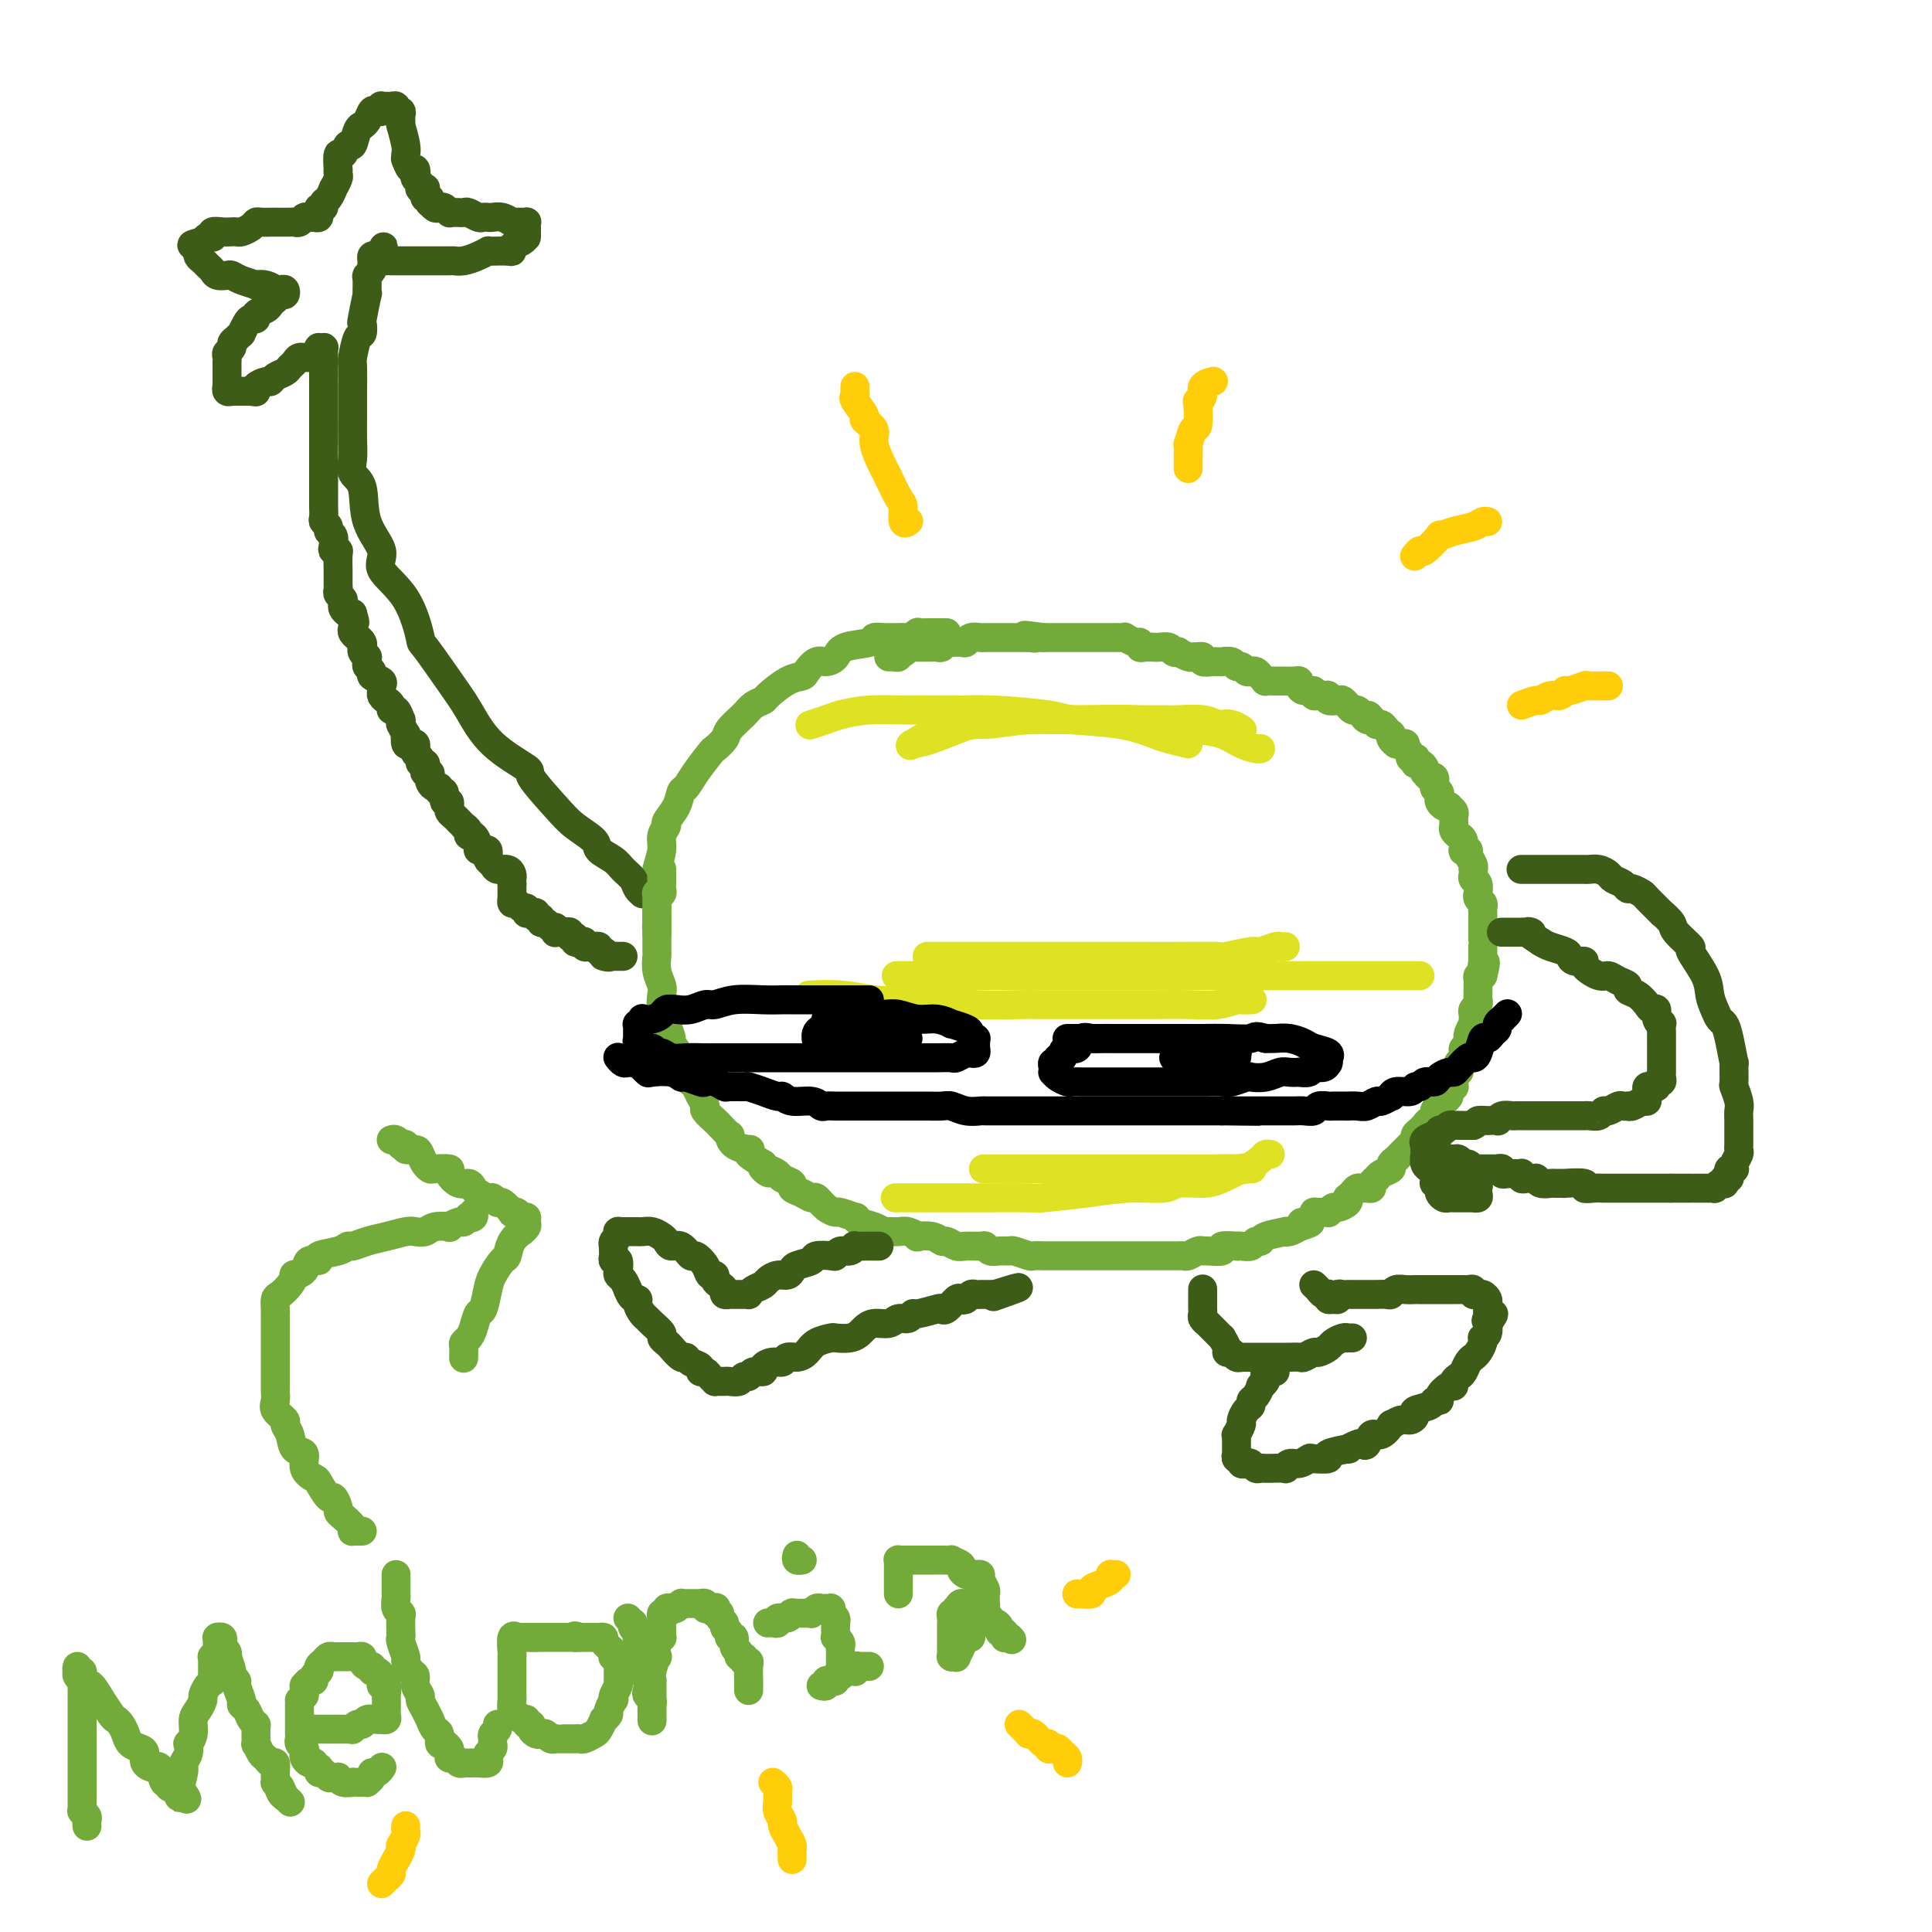 <svg viewBox='0 0 400 400' version='1.1' xmlns='http://www.w3.org/2000/svg' xmlns:xlink='http://www.w3.org/1999/xlink'><g fill='none' stroke='#73AB3A' stroke-width='6' stroke-linecap='round' stroke-linejoin='round'><path d='M196,131c-0.455,0.000 -0.910,0.000 -1,0c-0.090,-0.000 0.184,-0.000 0,0c-0.184,0.000 -0.828,0.000 -1,0c-0.172,-0.000 0.127,-0.001 0,0c-0.127,0.001 -0.682,0.004 -1,0c-0.318,-0.004 -0.400,-0.015 -1,0c-0.600,0.015 -1.718,0.057 -2,0c-0.282,-0.057 0.271,-0.211 0,0c-0.271,0.211 -1.367,0.789 -2,1c-0.633,0.211 -0.804,0.056 -1,0c-0.196,-0.056 -0.416,-0.012 -1,0c-0.584,0.012 -1.533,-0.009 -2,0c-0.467,0.009 -0.453,0.047 -1,0c-0.547,-0.047 -1.655,-0.180 -2,0c-0.345,0.180 0.074,0.673 -1,1c-1.074,0.327 -3.640,0.486 -5,1c-1.360,0.514 -1.515,1.381 -2,2c-0.485,0.619 -1.300,0.990 -2,1c-0.700,0.010 -1.284,-0.341 -2,0c-0.716,0.341 -1.563,1.373 -2,2c-0.437,0.627 -0.463,0.850 -1,1c-0.537,0.150 -1.584,0.227 -3,1c-1.416,0.773 -3.199,2.241 -4,3c-0.801,0.759 -0.619,0.808 -1,1c-0.381,0.192 -1.325,0.528 -2,1c-0.675,0.472 -1.082,1.080 -2,2c-0.918,0.920 -2.346,2.154 -3,3c-0.654,0.846 -0.532,1.306 -1,2c-0.468,0.694 -1.526,1.623 -2,2c-0.474,0.377 -0.363,0.200 -1,1c-0.637,0.800 -2.021,2.575 -3,4c-0.979,1.425 -1.554,2.500 -2,3c-0.446,0.500 -0.765,0.427 -1,1c-0.235,0.573 -0.388,1.793 -1,3c-0.612,1.207 -1.684,2.400 -2,3c-0.316,0.600 0.126,0.608 0,1c-0.126,0.392 -0.818,1.169 -1,2c-0.182,0.831 0.147,1.718 0,3c-0.147,1.282 -0.772,2.960 -1,4c-0.228,1.040 -0.061,1.443 0,2c0.061,0.557 0.016,1.270 0,2c-0.016,0.730 -0.004,1.478 0,2c0.004,0.522 0.001,0.817 0,2c-0.001,1.183 -0.001,3.254 0,4c0.001,0.746 0.004,0.168 0,1c-0.004,0.832 -0.015,3.076 0,4c0.015,0.924 0.055,0.530 0,1c-0.055,0.470 -0.207,1.804 0,3c0.207,1.196 0.772,2.255 1,3c0.228,0.745 0.118,1.177 0,2c-0.118,0.823 -0.244,2.036 0,3c0.244,0.964 0.858,1.680 1,2c0.142,0.320 -0.187,0.245 0,1c0.187,0.755 0.890,2.338 1,3c0.110,0.662 -0.374,0.401 0,1c0.374,0.599 1.606,2.058 2,3c0.394,0.942 -0.049,1.368 0,2c0.049,0.632 0.592,1.469 1,2c0.408,0.531 0.682,0.757 1,1c0.318,0.243 0.681,0.503 1,1c0.319,0.497 0.595,1.231 1,2c0.405,0.769 0.939,1.573 1,2c0.061,0.427 -0.352,0.477 0,1c0.352,0.523 1.468,1.520 2,2c0.532,0.480 0.479,0.444 1,1c0.521,0.556 1.615,1.703 2,2c0.385,0.297 0.063,-0.258 0,0c-0.063,0.258 0.135,1.329 1,2c0.865,0.671 2.397,0.943 3,1c0.603,0.057 0.278,-0.100 0,0c-0.278,0.100 -0.508,0.457 0,1c0.508,0.543 1.754,1.271 3,2'/><path d='M158,241c2.445,3.024 0.558,1.584 0,1c-0.558,-0.584 0.213,-0.311 1,0c0.787,0.311 1.590,0.660 2,1c0.410,0.340 0.428,0.670 1,1c0.572,0.330 1.696,0.661 2,1c0.304,0.339 -0.214,0.686 0,1c0.214,0.314 1.161,0.596 2,1c0.839,0.404 1.570,0.930 2,1c0.430,0.070 0.557,-0.317 1,0c0.443,0.317 1.200,1.338 2,2c0.800,0.662 1.641,0.965 2,1c0.359,0.035 0.235,-0.198 1,0c0.765,0.198 2.418,0.827 3,1c0.582,0.173 0.091,-0.112 0,0c-0.091,0.112 0.216,0.619 1,1c0.784,0.381 2.044,0.637 3,1c0.956,0.363 1.609,0.833 2,1c0.391,0.167 0.519,0.031 1,0c0.481,-0.031 1.315,0.043 2,0c0.685,-0.043 1.220,-0.204 2,0c0.780,0.204 1.805,0.772 2,1c0.195,0.228 -0.439,0.118 0,0c0.439,-0.118 1.951,-0.242 3,0c1.049,0.242 1.637,0.850 2,1c0.363,0.150 0.503,-0.157 1,0c0.497,0.157 1.351,0.778 2,1c0.649,0.222 1.094,0.045 2,0c0.906,-0.045 2.275,0.041 3,0c0.725,-0.041 0.808,-0.208 1,0c0.192,0.208 0.493,0.792 1,1c0.507,0.208 1.220,0.042 2,0c0.780,-0.042 1.628,0.041 2,0c0.372,-0.041 0.269,-0.207 1,0c0.731,0.207 2.298,0.788 3,1c0.702,0.212 0.540,0.057 1,0c0.460,-0.057 1.542,-0.015 2,0c0.458,0.015 0.293,0.004 1,0c0.707,-0.004 2.287,-0.001 3,0c0.713,0.001 0.558,0.000 1,0c0.442,-0.000 1.479,-0.000 2,0c0.521,0.000 0.524,0.000 1,0c0.476,-0.000 1.426,-0.000 2,0c0.574,0.000 0.773,0.000 1,0c0.227,-0.000 0.481,-0.000 1,0c0.519,0.000 1.304,0.000 2,0c0.696,-0.000 1.303,0.000 2,0c0.697,-0.000 1.482,-0.000 2,0c0.518,0.000 0.768,0.000 1,0c0.232,-0.000 0.446,-0.000 1,0c0.554,0.000 1.447,0.000 2,0c0.553,-0.000 0.764,-0.000 1,0c0.236,0.000 0.496,0.001 1,0c0.504,-0.001 1.252,-0.004 2,0c0.748,0.004 1.496,0.015 2,0c0.504,-0.015 0.762,-0.057 1,0c0.238,0.057 0.454,0.212 1,0c0.546,-0.212 1.421,-0.793 2,-1c0.579,-0.207 0.860,-0.041 1,0c0.140,0.041 0.138,-0.041 1,0c0.862,0.041 2.587,0.207 3,0c0.413,-0.207 -0.485,-0.786 0,-1c0.485,-0.214 2.353,-0.061 3,0c0.647,0.061 0.072,0.031 0,0c-0.072,-0.031 0.359,-0.064 1,0c0.641,0.064 1.494,0.224 2,0c0.506,-0.224 0.667,-0.831 1,-1c0.333,-0.169 0.837,0.099 1,0c0.163,-0.099 -0.017,-0.565 1,-1c1.017,-0.435 3.231,-0.838 4,-1c0.769,-0.162 0.092,-0.082 0,0c-0.092,0.082 0.402,0.166 1,0c0.598,-0.166 1.299,-0.583 2,-1'/><path d='M269,254c3.972,-1.167 1.903,-1.083 1,-1c-0.903,0.083 -0.641,0.166 0,0c0.641,-0.166 1.659,-0.579 2,-1c0.341,-0.421 0.004,-0.849 0,-1c-0.004,-0.151 0.326,-0.026 1,0c0.674,0.026 1.691,-0.048 2,0c0.309,0.048 -0.089,0.219 0,0c0.089,-0.219 0.664,-0.829 1,-1c0.336,-0.171 0.433,0.095 1,0c0.567,-0.095 1.605,-0.551 2,-1c0.395,-0.449 0.147,-0.891 0,-1c-0.147,-0.109 -0.194,0.114 0,0c0.194,-0.114 0.631,-0.566 1,-1c0.369,-0.434 0.672,-0.851 1,-1c0.328,-0.149 0.680,-0.030 1,0c0.320,0.030 0.607,-0.030 1,0c0.393,0.030 0.892,0.149 1,0c0.108,-0.149 -0.173,-0.565 0,-1c0.173,-0.435 0.802,-0.890 1,-1c0.198,-0.110 -0.035,0.125 0,0c0.035,-0.125 0.338,-0.611 1,-1c0.662,-0.389 1.683,-0.681 2,-1c0.317,-0.319 -0.069,-0.664 0,-1c0.069,-0.336 0.592,-0.664 1,-1c0.408,-0.336 0.702,-0.682 1,-1c0.298,-0.318 0.601,-0.610 1,-1c0.399,-0.390 0.894,-0.878 1,-1c0.106,-0.122 -0.178,0.121 0,0c0.178,-0.121 0.817,-0.606 1,-1c0.183,-0.394 -0.092,-0.698 0,-1c0.092,-0.302 0.551,-0.601 1,-1c0.449,-0.399 0.890,-0.898 1,-1c0.110,-0.102 -0.110,0.193 0,0c0.110,-0.193 0.552,-0.875 1,-1c0.448,-0.125 0.904,0.307 1,0c0.096,-0.307 -0.168,-1.353 0,-2c0.168,-0.647 0.767,-0.894 1,-1c0.233,-0.106 0.100,-0.069 0,0c-0.100,0.069 -0.167,0.172 0,0c0.167,-0.172 0.566,-0.619 1,-1c0.434,-0.381 0.901,-0.694 1,-1c0.099,-0.306 -0.170,-0.603 0,-1c0.170,-0.397 0.778,-0.894 1,-1c0.222,-0.106 0.059,0.178 0,0c-0.059,-0.178 -0.012,-0.817 0,-1c0.012,-0.183 -0.011,0.092 0,0c0.011,-0.092 0.054,-0.550 0,-1c-0.054,-0.450 -0.207,-0.890 0,-1c0.207,-0.110 0.773,0.111 1,0c0.227,-0.111 0.114,-0.555 0,-1c-0.114,-0.445 -0.228,-0.893 0,-1c0.228,-0.107 0.797,0.126 1,0c0.203,-0.126 0.040,-0.612 0,-1c-0.040,-0.388 0.042,-0.678 0,-1c-0.042,-0.322 -0.208,-0.676 0,-1c0.208,-0.324 0.792,-0.616 1,-1c0.208,-0.384 0.042,-0.858 0,-1c-0.042,-0.142 0.041,0.050 0,0c-0.041,-0.050 -0.207,-0.342 0,-1c0.207,-0.658 0.786,-1.682 1,-2c0.214,-0.318 0.061,0.070 0,0c-0.061,-0.070 -0.030,-0.596 0,-1c0.030,-0.404 0.061,-0.685 0,-1c-0.061,-0.315 -0.212,-0.666 0,-1c0.212,-0.334 0.789,-0.653 1,-1c0.211,-0.347 0.056,-0.724 0,-1c-0.056,-0.276 -0.012,-0.452 0,-1c0.012,-0.548 -0.007,-1.466 0,-2c0.007,-0.534 0.040,-0.682 0,-1c-0.040,-0.318 -0.154,-0.805 0,-1c0.154,-0.195 0.577,-0.097 1,0'/><path d='M307,202c1.083,-4.278 0.290,-2.475 0,-2c-0.290,0.475 -0.078,-0.380 0,-1c0.078,-0.620 0.021,-1.005 0,-1c-0.021,0.005 -0.006,0.400 0,0c0.006,-0.400 0.001,-1.596 0,-2c-0.001,-0.404 -0.000,-0.015 0,0c0.000,0.015 0.000,-0.342 0,-1c-0.000,-0.658 -0.000,-1.615 0,-2c0.000,-0.385 -0.000,-0.198 0,0c0.000,0.198 0.000,0.408 0,0c-0.000,-0.408 -0.000,-1.433 0,-2c0.000,-0.567 0.001,-0.677 0,-1c-0.001,-0.323 -0.004,-0.860 0,-1c0.004,-0.140 0.015,0.116 0,0c-0.015,-0.116 -0.057,-0.604 0,-1c0.057,-0.396 0.212,-0.701 0,-1c-0.212,-0.299 -0.793,-0.591 -1,-1c-0.207,-0.409 -0.041,-0.935 0,-1c0.041,-0.065 -0.041,0.333 0,0c0.041,-0.333 0.207,-1.395 0,-2c-0.207,-0.605 -0.786,-0.753 -1,-1c-0.214,-0.247 -0.061,-0.595 0,-1c0.061,-0.405 0.031,-0.869 0,-1c-0.031,-0.131 -0.065,0.069 0,0c0.065,-0.069 0.227,-0.409 0,-1c-0.227,-0.591 -0.844,-1.433 -1,-2c-0.156,-0.567 0.150,-0.860 0,-1c-0.150,-0.140 -0.757,-0.128 -1,0c-0.243,0.128 -0.121,0.371 0,0c0.121,-0.371 0.243,-1.357 0,-2c-0.243,-0.643 -0.850,-0.942 -1,-1c-0.150,-0.058 0.156,0.124 0,0c-0.156,-0.124 -0.774,-0.555 -1,-1c-0.226,-0.445 -0.061,-0.903 0,-1c0.061,-0.097 0.016,0.167 0,0c-0.016,-0.167 -0.003,-0.766 0,-1c0.003,-0.234 -0.003,-0.105 0,0c0.003,0.105 0.016,0.186 0,0c-0.016,-0.186 -0.060,-0.637 0,-1c0.060,-0.363 0.222,-0.636 0,-1c-0.222,-0.364 -0.830,-0.819 -1,-1c-0.170,-0.181 0.099,-0.090 0,0c-0.099,0.090 -0.566,0.178 -1,0c-0.434,-0.178 -0.834,-0.623 -1,-1c-0.166,-0.377 -0.097,-0.687 0,-1c0.097,-0.313 0.223,-0.627 0,-1c-0.223,-0.373 -0.795,-0.803 -1,-1c-0.205,-0.197 -0.045,-0.162 0,0c0.045,0.162 -0.027,0.451 0,0c0.027,-0.451 0.151,-1.640 0,-2c-0.151,-0.360 -0.579,0.110 -1,0c-0.421,-0.110 -0.835,-0.800 -1,-1c-0.165,-0.200 -0.083,0.091 0,0c0.083,-0.091 0.165,-0.564 0,-1c-0.165,-0.436 -0.579,-0.835 -1,-1c-0.421,-0.165 -0.849,-0.096 -1,0c-0.151,0.096 -0.025,0.219 0,0c0.025,-0.219 -0.050,-0.779 0,-1c0.050,-0.221 0.224,-0.101 0,0c-0.224,0.101 -0.847,0.185 -1,0c-0.153,-0.185 0.165,-0.638 0,-1c-0.165,-0.362 -0.814,-0.632 -1,-1c-0.186,-0.368 0.090,-0.833 0,-1c-0.090,-0.167 -0.546,-0.035 -1,0c-0.454,0.035 -0.905,-0.028 -1,0c-0.095,0.028 0.168,0.148 0,0c-0.168,-0.148 -0.766,-0.565 -1,-1c-0.234,-0.435 -0.105,-0.887 0,-1c0.105,-0.113 0.186,0.113 0,0c-0.186,-0.113 -0.637,-0.566 -1,-1c-0.363,-0.434 -0.636,-0.847 -1,-1c-0.364,-0.153 -0.818,-0.044 -1,0c-0.182,0.044 -0.091,0.022 0,0'/><path d='M285,150c-2.713,-3.161 -1.497,-1.564 -1,-1c0.497,0.564 0.274,0.094 0,0c-0.274,-0.094 -0.598,0.186 -1,0c-0.402,-0.186 -0.882,-0.838 -1,-1c-0.118,-0.162 0.127,0.168 0,0c-0.127,-0.168 -0.626,-0.833 -1,-1c-0.374,-0.167 -0.624,0.165 -1,0c-0.376,-0.165 -0.879,-0.828 -1,-1c-0.121,-0.172 0.140,0.146 0,0c-0.140,-0.146 -0.682,-0.757 -1,-1c-0.318,-0.243 -0.414,-0.118 -1,0c-0.586,0.118 -1.664,0.229 -2,0c-0.336,-0.229 0.069,-0.797 0,-1c-0.069,-0.203 -0.614,-0.039 -1,0c-0.386,0.039 -0.615,-0.045 -1,0c-0.385,0.045 -0.926,0.218 -1,0c-0.074,-0.218 0.318,-0.829 0,-1c-0.318,-0.171 -1.347,0.098 -2,0c-0.653,-0.098 -0.932,-0.562 -1,-1c-0.068,-0.438 0.074,-0.849 0,-1c-0.074,-0.151 -0.365,-0.040 -1,0c-0.635,0.040 -1.614,0.011 -2,0c-0.386,-0.011 -0.180,-0.002 0,0c0.180,0.002 0.332,-0.002 0,0c-0.332,0.002 -1.150,0.011 -2,0c-0.850,-0.011 -1.733,-0.042 -2,0c-0.267,0.042 0.083,0.156 0,0c-0.083,-0.156 -0.600,-0.582 -1,-1c-0.400,-0.418 -0.685,-0.829 -1,-1c-0.315,-0.171 -0.660,-0.102 -1,0c-0.340,0.102 -0.673,0.238 -1,0c-0.327,-0.238 -0.647,-0.848 -1,-1c-0.353,-0.152 -0.739,0.156 -1,0c-0.261,-0.156 -0.397,-0.774 -1,-1c-0.603,-0.226 -1.672,-0.060 -2,0c-0.328,0.060 0.085,0.012 0,0c-0.085,-0.012 -0.668,0.011 -1,0c-0.332,-0.011 -0.414,-0.055 -1,0c-0.586,0.055 -1.677,0.211 -2,0c-0.323,-0.211 0.122,-0.788 0,-1c-0.122,-0.212 -0.811,-0.061 -1,0c-0.189,0.061 0.122,0.030 0,0c-0.122,-0.030 -0.677,-0.060 -1,0c-0.323,0.060 -0.414,0.208 -1,0c-0.586,-0.208 -1.666,-0.774 -2,-1c-0.334,-0.226 0.078,-0.113 0,0c-0.078,0.113 -0.646,0.227 -1,0c-0.354,-0.227 -0.494,-0.793 -1,-1c-0.506,-0.207 -1.379,-0.054 -2,0c-0.621,0.054 -0.989,0.011 -1,0c-0.011,-0.011 0.335,0.012 0,0c-0.335,-0.012 -1.351,-0.060 -2,0c-0.649,0.060 -0.930,0.226 -1,0c-0.070,-0.226 0.071,-0.845 0,-1c-0.071,-0.155 -0.353,0.155 -1,0c-0.647,-0.155 -1.660,-0.773 -2,-1c-0.340,-0.227 -0.007,-0.061 0,0c0.007,0.061 -0.312,0.016 -1,0c-0.688,-0.016 -1.743,-0.004 -2,0c-0.257,0.004 0.286,0.001 0,0c-0.286,-0.001 -1.400,-0.000 -2,0c-0.600,0.000 -0.685,0.000 -1,0c-0.315,-0.000 -0.862,-0.000 -1,0c-0.138,0.000 0.131,0.000 0,0c-0.131,-0.000 -0.661,-0.000 -1,0c-0.339,0.000 -0.485,0.000 -1,0c-0.515,-0.000 -1.399,-0.000 -2,0c-0.601,0.000 -0.921,0.000 -1,0c-0.079,-0.000 0.081,-0.000 0,0c-0.081,0.000 -0.403,0.000 -1,0c-0.597,-0.000 -1.468,-0.000 -2,0c-0.532,0.000 -0.723,0.000 -1,0c-0.277,-0.000 -0.638,-0.000 -1,0'/><path d='M216,132c-6.731,-0.928 -3.059,-0.249 -2,0c1.059,0.249 -0.493,0.067 -1,0c-0.507,-0.067 0.033,-0.018 0,0c-0.033,0.018 -0.639,0.005 -1,0c-0.361,-0.005 -0.477,-0.001 -1,0c-0.523,0.001 -1.454,0.000 -2,0c-0.546,-0.000 -0.706,-0.000 -1,0c-0.294,0.000 -0.722,0.000 -1,0c-0.278,-0.000 -0.407,-0.001 -1,0c-0.593,0.001 -1.651,0.004 -2,0c-0.349,-0.004 0.010,-0.015 0,0c-0.010,0.015 -0.389,0.057 -1,0c-0.611,-0.057 -1.455,-0.211 -2,0c-0.545,0.211 -0.790,0.788 -1,1c-0.210,0.212 -0.385,0.061 -1,0c-0.615,-0.061 -1.670,-0.030 -2,0c-0.330,0.030 0.066,0.061 0,0c-0.066,-0.061 -0.595,-0.212 -1,0c-0.405,0.212 -0.686,0.789 -1,1c-0.314,0.211 -0.662,0.057 -1,0c-0.338,-0.057 -0.665,-0.015 -1,0c-0.335,0.015 -0.677,0.004 -1,0c-0.323,-0.004 -0.625,-0.001 -1,0c-0.375,0.001 -0.821,0.001 -1,0c-0.179,-0.001 -0.090,-0.001 0,0c0.090,0.001 0.182,0.004 0,0c-0.182,-0.004 -0.636,-0.015 -1,0c-0.364,0.015 -0.637,0.056 -1,0c-0.363,-0.056 -0.814,-0.207 -1,0c-0.186,0.207 -0.105,0.774 0,1c0.105,0.226 0.235,0.113 0,0c-0.235,-0.113 -0.834,-0.226 -1,0c-0.166,0.226 0.100,0.793 0,1c-0.100,0.207 -0.565,0.056 -1,0c-0.435,-0.056 -0.838,-0.016 -1,0c-0.162,0.016 -0.081,0.008 0,0'/></g>
<g fill='none' stroke='#DEE222' stroke-width='6' stroke-linecap='round' stroke-linejoin='round'><path d='M246,154c-1.487,-0.364 -2.975,-0.727 -4,-1c-1.025,-0.273 -1.588,-0.455 -3,-1c-1.412,-0.545 -3.671,-1.452 -7,-2c-3.329,-0.548 -7.726,-0.735 -10,-1c-2.274,-0.265 -2.425,-0.607 -5,-1c-2.575,-0.393 -7.572,-0.838 -11,-1c-3.428,-0.162 -5.285,-0.040 -8,0c-2.715,0.040 -6.287,-0.001 -8,0c-1.713,0.001 -1.566,0.042 -3,0c-1.434,-0.042 -4.448,-0.169 -7,0c-2.552,0.169 -4.643,0.633 -6,1c-1.357,0.367 -1.981,0.637 -3,1c-1.019,0.363 -2.434,0.818 -3,1c-0.566,0.182 -0.283,0.091 0,0'/><path d='M257,151c0.170,0.111 0.340,0.222 0,0c-0.340,-0.222 -1.189,-0.777 -2,-1c-0.811,-0.223 -1.582,-0.112 -2,0c-0.418,0.112 -0.482,0.226 -1,0c-0.518,-0.226 -1.489,-0.793 -3,-1c-1.511,-0.207 -3.563,-0.056 -5,0c-1.437,0.056 -2.259,0.015 -3,0c-0.741,-0.015 -1.402,-0.004 -3,0c-1.598,0.004 -4.132,0.001 -6,0c-1.868,-0.001 -3.069,-0.001 -5,0c-1.931,0.001 -4.593,0.004 -6,0c-1.407,-0.004 -1.560,-0.014 -3,0c-1.440,0.014 -4.166,0.053 -7,0c-2.834,-0.053 -5.776,-0.199 -7,0c-1.224,0.199 -0.730,0.744 -2,1c-1.270,0.256 -4.303,0.223 -7,1c-2.697,0.777 -5.056,2.365 -6,3c-0.944,0.635 -0.472,0.318 0,0'/><path d='M261,155c-0.171,0.059 -0.342,0.118 -1,0c-0.658,-0.118 -1.802,-0.414 -3,-1c-1.198,-0.586 -2.449,-1.464 -4,-2c-1.551,-0.536 -3.402,-0.732 -5,-1c-1.598,-0.268 -2.943,-0.609 -5,-1c-2.057,-0.391 -4.825,-0.832 -8,-1c-3.175,-0.168 -6.756,-0.062 -9,0c-2.244,0.062 -3.149,0.079 -5,0c-1.851,-0.079 -4.647,-0.256 -8,0c-3.353,0.256 -7.263,0.944 -9,1c-1.737,0.056 -1.301,-0.521 -3,0c-1.699,0.521 -5.534,2.140 -8,3c-2.466,0.860 -3.562,0.960 -4,1c-0.438,0.040 -0.219,0.020 0,0'/><path d='M266,196c0.106,-0.009 0.212,-0.017 0,0c-0.212,0.017 -0.740,0.061 -1,0c-0.260,-0.061 -0.250,-0.227 -1,0c-0.750,0.227 -2.258,0.845 -3,1c-0.742,0.155 -0.716,-0.155 -2,0c-1.284,0.155 -3.877,0.774 -5,1c-1.123,0.226 -0.775,0.061 -2,0c-1.225,-0.061 -4.024,-0.016 -7,0c-2.976,0.016 -6.127,0.004 -8,0c-1.873,-0.004 -2.466,-0.001 -5,0c-2.534,0.001 -7.010,0.000 -10,0c-2.990,-0.000 -4.495,-0.000 -7,0c-2.505,0.000 -6.012,0.000 -8,0c-1.988,-0.000 -2.458,-0.000 -5,0c-2.542,0.000 -7.155,0.000 -9,0c-1.845,-0.000 -0.923,-0.000 0,0'/><path d='M294,202c-0.380,0.000 -0.759,0.000 -1,0c-0.241,0.000 -0.343,0.000 -1,0c-0.657,-0.000 -1.868,0.000 -3,0c-1.132,0.000 -2.185,0.000 -4,0c-1.815,-0.000 -4.392,0.000 -6,0c-1.608,-0.000 -2.248,-0.000 -4,0c-1.752,0.000 -4.615,0.000 -8,0c-3.385,0.000 -7.291,0.000 -9,0c-1.709,0.000 -1.221,0.000 -3,0c-1.779,0.000 -5.825,0.000 -9,0c-3.175,0.000 -5.479,0.000 -9,0c-3.521,-0.000 -8.259,0.000 -11,0c-2.741,0.000 -3.484,0.000 -6,0c-2.516,0.000 -6.804,0.000 -10,0c-3.196,0.000 -5.298,0.000 -8,0c-2.702,0.000 -6.003,-0.000 -8,0c-1.997,0.000 -2.692,0.000 -4,0c-1.308,0.000 -3.231,-0.000 -4,0c-0.769,0.000 -0.385,0.000 0,0'/><path d='M259,207c0.219,-0.008 0.438,-0.016 0,0c-0.438,0.016 -1.534,0.057 -2,0c-0.466,-0.057 -0.304,-0.211 -1,0c-0.696,0.211 -2.251,0.789 -4,1c-1.749,0.211 -3.690,0.057 -6,0c-2.310,-0.057 -4.987,-0.015 -7,0c-2.013,0.015 -3.362,0.005 -6,0c-2.638,-0.005 -6.565,-0.005 -10,0c-3.435,0.005 -6.379,0.015 -8,0c-1.621,-0.015 -1.918,-0.056 -4,0c-2.082,0.056 -5.948,0.207 -9,0c-3.052,-0.207 -5.292,-0.774 -8,-1c-2.708,-0.226 -5.886,-0.113 -8,0c-2.114,0.113 -3.165,0.226 -5,0c-1.835,-0.226 -4.456,-0.792 -7,-1c-2.544,-0.208 -5.013,-0.060 -6,0c-0.987,0.060 -0.494,0.030 0,0'/><path d='M259,242c0.253,-0.014 0.506,-0.028 0,0c-0.506,0.028 -1.771,0.097 -2,0c-0.229,-0.097 0.577,-0.362 0,0c-0.577,0.362 -2.539,1.350 -4,2c-1.461,0.650 -2.423,0.962 -4,1c-1.577,0.038 -3.768,-0.196 -5,0c-1.232,0.196 -1.503,0.823 -3,1c-1.497,0.177 -4.219,-0.096 -7,0c-2.781,0.096 -5.622,0.562 -9,1c-3.378,0.438 -7.292,0.850 -9,1c-1.708,0.150 -1.208,0.040 -3,0c-1.792,-0.040 -5.875,-0.011 -9,0c-3.125,0.011 -5.291,0.003 -7,0c-1.709,-0.003 -2.960,-0.001 -5,0c-2.040,0.001 -4.869,0.000 -6,0c-1.131,-0.000 -0.566,-0.000 0,0'/><path d='M263,239c-0.392,-0.053 -0.785,-0.105 -1,0c-0.215,0.105 -0.253,0.368 -1,1c-0.747,0.632 -2.202,1.633 -3,2c-0.798,0.367 -0.939,0.098 -2,0c-1.061,-0.098 -3.042,-0.026 -5,0c-1.958,0.026 -3.894,0.007 -6,0c-2.106,-0.007 -4.383,-0.002 -6,0c-1.617,0.002 -2.574,0.001 -4,0c-1.426,-0.001 -3.321,-0.000 -6,0c-2.679,0.000 -6.140,0.000 -8,0c-1.860,-0.000 -2.117,-0.000 -4,0c-1.883,0.000 -5.392,0.000 -8,0c-2.608,-0.000 -4.317,-0.000 -5,0c-0.683,0.000 -0.342,0.000 0,0'/></g>
<g fill='none' stroke='#000000' stroke-width='6' stroke-linecap='round' stroke-linejoin='round'><path d='M180,207c-0.964,0.000 -1.929,0.000 -3,0c-1.071,-0.000 -2.250,-0.000 -3,0c-0.750,0.000 -1.073,0.000 -2,0c-0.927,-0.000 -2.460,-0.001 -4,0c-1.540,0.001 -3.088,0.004 -4,0c-0.912,-0.004 -1.188,-0.016 -2,0c-0.812,0.016 -2.160,0.061 -4,0c-1.840,-0.061 -4.173,-0.226 -6,0c-1.827,0.226 -3.148,0.844 -4,1c-0.852,0.156 -1.236,-0.152 -2,0c-0.764,0.152 -1.909,0.762 -3,1c-1.091,0.238 -2.128,0.102 -3,0c-0.872,-0.102 -1.577,-0.172 -2,0c-0.423,0.172 -0.562,0.586 -1,1c-0.438,0.414 -1.175,0.828 -2,1c-0.825,0.172 -1.738,0.102 -2,0c-0.262,-0.102 0.126,-0.235 0,0c-0.126,0.235 -0.766,0.838 -1,1c-0.234,0.162 -0.062,-0.115 0,0c0.062,0.115 0.016,0.623 0,1c-0.016,0.377 0.000,0.622 0,1c-0.000,0.378 -0.016,0.890 0,1c0.016,0.110 0.064,-0.182 0,0c-0.064,0.182 -0.238,0.837 0,1c0.238,0.163 0.889,-0.168 1,0c0.111,0.168 -0.319,0.833 0,1c0.319,0.167 1.385,-0.166 2,0c0.615,0.166 0.777,0.829 1,1c0.223,0.171 0.505,-0.150 1,0c0.495,0.150 1.201,0.772 2,1c0.799,0.228 1.691,0.061 3,0c1.309,-0.061 3.035,-0.016 4,0c0.965,0.016 1.169,0.004 2,0c0.831,-0.004 2.289,-0.001 4,0c1.711,0.001 3.674,0.000 6,0c2.326,-0.000 5.015,-0.000 6,0c0.985,0.000 0.268,0.000 1,0c0.732,-0.000 2.915,-0.000 5,0c2.085,0.000 4.074,0.000 6,0c1.926,-0.000 3.791,-0.000 5,0c1.209,0.000 1.762,0.001 3,0c1.238,-0.001 3.162,-0.004 5,0c1.838,0.004 3.592,0.015 5,0c1.408,-0.015 2.472,-0.056 3,0c0.528,0.056 0.520,0.208 1,0c0.480,-0.208 1.449,-0.776 2,-1c0.551,-0.224 0.683,-0.102 1,0c0.317,0.102 0.818,0.186 1,0c0.182,-0.186 0.045,-0.641 0,-1c-0.045,-0.359 0.001,-0.621 0,-1c-0.001,-0.379 -0.051,-0.876 0,-1c0.051,-0.124 0.202,0.126 0,0c-0.202,-0.126 -0.756,-0.626 -1,-1c-0.244,-0.374 -0.178,-0.621 -1,-1c-0.822,-0.379 -2.531,-0.890 -3,-1c-0.469,-0.110 0.301,0.181 0,0c-0.301,-0.181 -1.673,-0.833 -3,-1c-1.327,-0.167 -2.609,0.151 -4,0c-1.391,-0.151 -2.889,-0.770 -4,-1c-1.111,-0.230 -1.834,-0.072 -3,0c-1.166,0.072 -2.776,0.058 -4,0c-1.224,-0.058 -2.064,-0.159 -3,0c-0.936,0.159 -1.968,0.580 -3,1'/><path d='M173,211c-3.500,0.000 -1.750,0.000 0,0'/><path d='M180,213c-0.339,-0.000 -0.679,-0.000 -1,0c-0.321,0.000 -0.625,0.000 -1,0c-0.375,-0.000 -0.821,-0.000 -1,0c-0.179,0.000 -0.090,0.000 0,0c0.090,-0.000 0.183,-0.000 0,0c-0.183,0.000 -0.641,0.000 -1,0c-0.359,-0.000 -0.617,-0.000 -1,0c-0.383,0.000 -0.890,0.000 -1,0c-0.110,-0.000 0.177,-0.000 0,0c-0.177,0.000 -0.817,0.000 -1,0c-0.183,-0.000 0.092,-0.001 0,0c-0.092,0.001 -0.550,0.003 -1,0c-0.450,-0.003 -0.891,-0.011 -1,0c-0.109,0.011 0.114,0.041 0,0c-0.114,-0.041 -0.564,-0.155 -1,0c-0.436,0.155 -0.857,0.577 -1,1c-0.143,0.423 -0.008,0.845 0,1c0.008,0.155 -0.110,0.041 0,0c0.110,-0.041 0.447,-0.011 1,0c0.553,0.011 1.322,0.003 2,0c0.678,-0.003 1.265,-0.001 2,0c0.735,0.001 1.619,0.000 2,0c0.381,-0.000 0.259,-0.000 1,0c0.741,0.000 2.345,0.000 3,0c0.655,-0.000 0.362,-0.000 1,0c0.638,0.000 2.209,0.000 3,0c0.791,-0.000 0.804,-0.000 1,0c0.196,0.000 0.575,0.000 1,0c0.425,-0.000 0.895,-0.000 1,0c0.105,0.000 -0.154,0.000 0,0c0.154,-0.000 0.722,-0.000 1,0c0.278,0.000 0.267,0.000 0,0c-0.267,-0.000 -0.791,-0.000 -1,0c-0.209,0.000 -0.105,0.000 0,0'/><path d='M243,215c0.089,0.000 0.178,0.000 0,0c-0.178,-0.000 -0.624,-0.000 -1,0c-0.376,0.000 -0.682,0.000 -1,0c-0.318,-0.000 -0.648,-0.000 -1,0c-0.352,0.000 -0.727,0.000 -1,0c-0.273,-0.000 -0.444,-0.000 -1,0c-0.556,0.000 -1.496,0.000 -2,0c-0.504,-0.000 -0.572,-0.000 -1,0c-0.428,0.000 -1.217,0.001 -2,0c-0.783,-0.001 -1.562,-0.002 -2,0c-0.438,0.002 -0.536,0.008 -1,0c-0.464,-0.008 -1.294,-0.031 -2,0c-0.706,0.031 -1.290,0.116 -2,0c-0.710,-0.116 -1.548,-0.433 -2,0c-0.452,0.433 -0.517,1.618 -1,2c-0.483,0.382 -1.382,-0.037 -2,0c-0.618,0.037 -0.954,0.531 -1,1c-0.046,0.469 0.198,0.913 0,1c-0.198,0.087 -0.837,-0.183 -1,0c-0.163,0.183 0.152,0.819 0,1c-0.152,0.181 -0.771,-0.092 -1,0c-0.229,0.092 -0.068,0.550 0,1c0.068,0.450 0.045,0.891 0,1c-0.045,0.109 -0.111,-0.114 0,0c0.111,0.114 0.398,0.567 1,1c0.602,0.433 1.517,0.848 2,1c0.483,0.152 0.533,0.041 1,0c0.467,-0.041 1.350,-0.011 2,0c0.650,0.011 1.068,0.003 2,0c0.932,-0.003 2.378,-0.001 3,0c0.622,0.001 0.420,0.000 1,0c0.580,-0.000 1.940,-0.000 3,0c1.060,0.000 1.819,0.000 3,0c1.181,-0.000 2.786,-0.000 4,0c1.214,0.000 2.039,0.001 3,0c0.961,-0.001 2.058,-0.004 3,0c0.942,0.004 1.728,0.015 3,0c1.272,-0.015 3.029,-0.056 4,0c0.971,0.056 1.156,0.207 2,0c0.844,-0.207 2.347,-0.774 3,-1c0.653,-0.226 0.456,-0.113 1,0c0.544,0.113 1.828,0.226 3,0c1.172,-0.226 2.230,-0.792 3,-1c0.770,-0.208 1.252,-0.060 2,0c0.748,0.060 1.762,0.031 2,0c0.238,-0.031 -0.300,-0.065 0,0c0.300,0.065 1.439,0.227 2,0c0.561,-0.227 0.542,-0.844 1,-1c0.458,-0.156 1.391,0.150 2,0c0.609,-0.150 0.895,-0.757 1,-1c0.105,-0.243 0.031,-0.120 0,0c-0.031,0.120 -0.018,0.239 0,0c0.018,-0.239 0.042,-0.837 0,-1c-0.042,-0.163 -0.149,0.110 0,0c0.149,-0.110 0.556,-0.604 0,-1c-0.556,-0.396 -2.074,-0.695 -3,-1c-0.926,-0.305 -1.258,-0.618 -2,-1c-0.742,-0.382 -1.892,-0.834 -3,-1c-1.108,-0.166 -2.174,-0.048 -3,0c-0.826,0.048 -1.413,0.024 -2,0'/><path d='M262,215c-2.460,-0.774 -2.109,-0.207 -3,0c-0.891,0.207 -3.023,0.056 -5,0c-1.977,-0.056 -3.798,-0.015 -5,0c-1.202,0.015 -1.783,0.004 -3,0c-1.217,-0.004 -3.069,-0.001 -5,0c-1.931,0.001 -3.941,0.000 -5,0c-1.059,-0.000 -1.166,-0.000 -2,0c-0.834,0.000 -2.394,0.000 -4,0c-1.606,-0.000 -3.257,-0.000 -4,0c-0.743,0.000 -0.577,0.000 -1,0c-0.423,-0.000 -1.434,-0.000 -2,0c-0.566,0.000 -0.688,0.000 -1,0c-0.312,-0.000 -0.816,-0.000 -1,0c-0.184,0.000 -0.050,0.000 0,0c0.050,-0.000 0.014,-0.000 0,0c-0.014,0.000 -0.007,0.000 0,0'/><path d='M256,219c-0.053,-0.423 -0.106,-0.845 0,-1c0.106,-0.155 0.370,-0.041 0,0c-0.370,0.041 -1.374,0.011 -2,0c-0.626,-0.011 -0.875,-0.003 -1,0c-0.125,0.003 -0.128,0.001 0,0c0.128,-0.001 0.385,-0.000 0,0c-0.385,0.000 -1.412,0.000 -2,0c-0.588,-0.000 -0.736,-0.001 -1,0c-0.264,0.001 -0.643,0.004 -1,0c-0.357,-0.004 -0.692,-0.015 -1,0c-0.308,0.015 -0.589,0.057 -1,0c-0.411,-0.057 -0.951,-0.211 -1,0c-0.049,0.211 0.392,0.789 0,1c-0.392,0.211 -1.618,0.057 -2,0c-0.382,-0.057 0.079,-0.015 0,0c-0.079,0.015 -0.697,0.004 -1,0c-0.303,-0.004 -0.290,-0.001 0,0c0.290,0.001 0.856,0.000 1,0c0.144,-0.000 -0.134,-0.000 0,0c0.134,0.000 0.679,0.000 1,0c0.321,-0.000 0.417,-0.000 1,0c0.583,0.000 1.652,0.000 2,0c0.348,-0.000 -0.027,-0.000 0,0c0.027,0.000 0.455,0.000 1,0c0.545,-0.000 1.206,-0.000 2,0c0.794,0.000 1.719,0.001 2,0c0.281,-0.001 -0.082,-0.004 0,0c0.082,0.004 0.610,0.015 1,0c0.390,-0.015 0.640,-0.056 1,0c0.360,0.056 0.828,0.207 1,0c0.172,-0.207 0.049,-0.774 0,-1c-0.049,-0.226 -0.025,-0.113 0,0'/><path d='M128,219c0.024,0.031 0.048,0.061 0,0c-0.048,-0.061 -0.168,-0.214 0,0c0.168,0.214 0.623,0.793 1,1c0.377,0.207 0.674,0.040 1,0c0.326,-0.040 0.679,0.045 1,0c0.321,-0.045 0.608,-0.222 1,0c0.392,0.222 0.889,0.843 1,1c0.111,0.157 -0.163,-0.150 0,0c0.163,0.150 0.762,0.757 1,1c0.238,0.243 0.113,0.121 1,0c0.887,-0.121 2.786,-0.242 4,0c1.214,0.242 1.742,0.849 2,1c0.258,0.151 0.244,-0.152 1,0c0.756,0.152 2.280,0.759 3,1c0.720,0.241 0.635,0.117 1,0c0.365,-0.117 1.182,-0.228 2,0c0.818,0.228 1.639,0.796 2,1c0.361,0.204 0.261,0.045 1,0c0.739,-0.045 2.316,0.025 3,0c0.684,-0.025 0.474,-0.146 1,0c0.526,0.146 1.786,0.560 3,1c1.214,0.440 2.381,0.906 3,1c0.619,0.094 0.690,-0.185 1,0c0.310,0.185 0.860,0.834 2,1c1.140,0.166 2.872,-0.152 4,0c1.128,0.152 1.652,0.773 2,1c0.348,0.227 0.520,0.061 1,0c0.480,-0.061 1.269,-0.016 2,0c0.731,0.016 1.403,0.004 2,0c0.597,-0.004 1.117,-0.001 2,0c0.883,0.001 2.128,0.000 3,0c0.872,-0.000 1.371,-0.000 2,0c0.629,0.000 1.389,-0.000 2,0c0.611,0.000 1.074,0.000 2,0c0.926,-0.000 2.316,-0.001 3,0c0.684,0.001 0.661,0.004 1,0c0.339,-0.004 1.040,-0.015 2,0c0.960,0.015 2.179,0.057 3,0c0.821,-0.057 1.245,-0.211 2,0c0.755,0.211 1.842,0.789 3,1c1.158,0.211 2.388,0.057 3,0c0.612,-0.057 0.606,-0.015 1,0c0.394,0.015 1.189,0.004 2,0c0.811,-0.004 1.640,-0.001 2,0c0.360,0.001 0.251,0.000 1,0c0.749,-0.000 2.354,-0.000 3,0c0.646,0.000 0.332,0.000 1,0c0.668,-0.000 2.319,-0.000 3,0c0.681,0.000 0.391,0.000 1,0c0.609,-0.000 2.117,-0.000 3,0c0.883,0.000 1.141,0.000 2,0c0.859,-0.000 2.318,-0.000 3,0c0.682,0.000 0.588,0.000 1,0c0.412,-0.000 1.330,-0.000 2,0c0.670,0.000 1.092,0.000 2,0c0.908,-0.000 2.302,-0.000 3,0c0.698,0.000 0.698,0.000 1,0c0.302,-0.000 0.905,-0.000 2,0c1.095,0.000 2.683,0.000 3,0c0.317,-0.000 -0.636,-0.000 0,0c0.636,0.000 2.860,0.000 4,0c1.140,-0.000 1.195,-0.000 2,0c0.805,0.000 2.360,0.000 3,0c0.640,0.000 0.365,0.000 1,0c0.635,0.000 2.182,-0.000 3,0c0.818,0.000 0.909,0.000 1,0'/><path d='M253,230c13.324,0.155 5.634,0.041 3,0c-2.634,-0.041 -0.213,-0.011 1,0c1.213,0.011 1.217,0.003 2,0c0.783,-0.003 2.345,-0.001 3,0c0.655,0.001 0.403,0.001 1,0c0.597,-0.001 2.043,-0.004 3,0c0.957,0.004 1.427,0.015 2,0c0.573,-0.015 1.250,-0.057 2,0c0.750,0.057 1.572,0.211 2,0c0.428,-0.211 0.463,-0.789 1,-1c0.537,-0.211 1.575,-0.057 2,0c0.425,0.057 0.235,0.016 1,0c0.765,-0.016 2.485,-0.008 3,0c0.515,0.008 -0.176,0.017 0,0c0.176,-0.017 1.218,-0.061 2,0c0.782,0.061 1.306,0.228 2,0c0.694,-0.228 1.560,-0.850 2,-1c0.440,-0.150 0.454,0.171 1,0c0.546,-0.171 1.624,-0.835 2,-1c0.376,-0.165 0.052,0.167 0,0c-0.052,-0.167 0.170,-0.833 1,-1c0.830,-0.167 2.268,0.166 3,0c0.732,-0.166 0.758,-0.832 1,-1c0.242,-0.168 0.698,0.161 1,0c0.302,-0.161 0.448,-0.813 1,-1c0.552,-0.187 1.509,0.092 2,0c0.491,-0.092 0.517,-0.554 1,-1c0.483,-0.446 1.425,-0.876 2,-1c0.575,-0.124 0.784,0.057 1,0c0.216,-0.057 0.439,-0.352 1,-1c0.561,-0.648 1.460,-1.647 2,-2c0.540,-0.353 0.722,-0.059 1,0c0.278,0.059 0.653,-0.117 1,-1c0.347,-0.883 0.666,-2.474 1,-3c0.334,-0.526 0.682,0.013 1,0c0.318,-0.013 0.607,-0.578 1,-1c0.393,-0.422 0.889,-0.701 1,-1c0.111,-0.299 -0.163,-0.620 0,-1c0.163,-0.380 0.762,-0.820 1,-1c0.238,-0.180 0.115,-0.100 0,0c-0.115,0.100 -0.223,0.219 0,0c0.223,-0.219 0.778,-0.777 1,-1c0.222,-0.223 0.111,-0.112 0,0'/></g>
<g fill='none' stroke='#3D5C18' stroke-width='6' stroke-linecap='round' stroke-linejoin='round'><path d='M182,258c-0.411,0.000 -0.822,0.000 -1,0c-0.178,-0.000 -0.124,-0.001 0,0c0.124,0.001 0.318,0.004 0,0c-0.318,-0.004 -1.150,-0.016 -2,0c-0.850,0.016 -1.720,0.061 -2,0c-0.280,-0.061 0.029,-0.226 0,0c-0.029,0.226 -0.397,0.844 -1,1c-0.603,0.156 -1.441,-0.152 -2,0c-0.559,0.152 -0.840,0.762 -1,1c-0.160,0.238 -0.200,0.105 -1,0c-0.800,-0.105 -2.360,-0.182 -3,0c-0.640,0.182 -0.359,0.622 -1,1c-0.641,0.378 -2.203,0.693 -3,1c-0.797,0.307 -0.828,0.607 -1,1c-0.172,0.393 -0.483,0.879 -1,1c-0.517,0.121 -1.239,-0.121 -2,0c-0.761,0.121 -1.562,0.607 -2,1c-0.438,0.393 -0.513,0.694 -1,1c-0.487,0.306 -1.388,0.618 -2,1c-0.612,0.382 -0.937,0.834 -1,1c-0.063,0.166 0.137,0.044 0,0c-0.137,-0.044 -0.610,-0.012 -1,0c-0.390,0.012 -0.697,0.004 -1,0c-0.303,-0.004 -0.602,-0.004 -1,0c-0.398,0.004 -0.894,0.012 -1,0c-0.106,-0.012 0.178,-0.044 0,0c-0.178,0.044 -0.817,0.165 -1,0c-0.183,-0.165 0.091,-0.617 0,-1c-0.091,-0.383 -0.548,-0.696 -1,-1c-0.452,-0.304 -0.899,-0.597 -1,-1c-0.101,-0.403 0.142,-0.915 0,-1c-0.142,-0.085 -0.671,0.257 -1,0c-0.329,-0.257 -0.459,-1.112 -1,-2c-0.541,-0.888 -1.493,-1.810 -2,-2c-0.507,-0.190 -0.569,0.353 -1,0c-0.431,-0.353 -1.232,-1.601 -2,-2c-0.768,-0.399 -1.505,0.051 -2,0c-0.495,-0.051 -0.750,-0.602 -1,-1c-0.250,-0.398 -0.496,-0.643 -1,-1c-0.504,-0.357 -1.265,-0.828 -2,-1c-0.735,-0.172 -1.444,-0.046 -2,0c-0.556,0.046 -0.958,0.012 -1,0c-0.042,-0.012 0.276,-0.003 0,0c-0.276,0.003 -1.146,0.000 -2,0c-0.854,-0.000 -1.692,0.003 -2,0c-0.308,-0.003 -0.086,-0.012 0,0c0.086,0.012 0.037,0.046 0,0c-0.037,-0.046 -0.063,-0.171 0,0c0.063,0.171 0.213,0.637 0,1c-0.213,0.363 -0.789,0.622 -1,1c-0.211,0.378 -0.058,0.876 0,1c0.058,0.124 0.019,-0.126 0,0c-0.019,0.126 -0.019,0.629 0,1c0.019,0.371 0.057,0.610 0,1c-0.057,0.390 -0.208,0.930 0,1c0.208,0.070 0.777,-0.329 1,0c0.223,0.329 0.101,1.387 0,2c-0.101,0.613 -0.181,0.780 0,1c0.181,0.220 0.623,0.491 1,1c0.377,0.509 0.688,1.254 1,2'/><path d='M130,267c0.775,2.277 1.712,1.971 2,2c0.288,0.029 -0.073,0.393 0,1c0.073,0.607 0.579,1.458 1,2c0.421,0.542 0.757,0.775 1,1c0.243,0.225 0.393,0.440 1,1c0.607,0.560 1.672,1.464 2,2c0.328,0.536 -0.081,0.703 0,1c0.081,0.297 0.650,0.724 1,1c0.350,0.276 0.480,0.402 1,1c0.520,0.598 1.431,1.667 2,2c0.569,0.333 0.797,-0.069 1,0c0.203,0.069 0.383,0.610 1,1c0.617,0.390 1.672,0.630 2,1c0.328,0.370 -0.070,0.870 0,1c0.070,0.130 0.610,-0.109 1,0c0.390,0.109 0.630,0.565 1,1c0.370,0.435 0.869,0.849 1,1c0.131,0.151 -0.107,0.040 0,0c0.107,-0.040 0.557,-0.010 1,0c0.443,0.010 0.878,-0.001 1,0c0.122,0.001 -0.069,0.016 0,0c0.069,-0.016 0.398,-0.061 1,0c0.602,0.061 1.476,0.227 2,0c0.524,-0.227 0.699,-0.848 1,-1c0.301,-0.152 0.727,0.166 1,0c0.273,-0.166 0.392,-0.814 1,-1c0.608,-0.186 1.706,0.090 2,0c0.294,-0.090 -0.217,-0.545 0,-1c0.217,-0.455 1.161,-0.908 2,-1c0.839,-0.092 1.574,0.179 2,0c0.426,-0.179 0.542,-0.808 1,-1c0.458,-0.192 1.259,0.053 2,0c0.741,-0.053 1.423,-0.406 2,-1c0.577,-0.594 1.047,-1.430 2,-2c0.953,-0.570 2.387,-0.873 3,-1c0.613,-0.127 0.404,-0.076 1,0c0.596,0.076 1.998,0.179 3,0c1.002,-0.179 1.605,-0.641 2,-1c0.395,-0.359 0.582,-0.617 1,-1c0.418,-0.383 1.068,-0.891 2,-1c0.932,-0.109 2.144,0.182 3,0c0.856,-0.182 1.354,-0.837 2,-1c0.646,-0.163 1.441,0.166 2,0c0.559,-0.166 0.884,-0.827 1,-1c0.116,-0.173 0.024,0.142 1,0c0.976,-0.142 3.021,-0.742 4,-1c0.979,-0.258 0.892,-0.173 1,0c0.108,0.173 0.410,0.435 1,0c0.590,-0.435 1.468,-1.567 2,-2c0.532,-0.433 0.720,-0.169 1,0c0.280,0.169 0.653,0.241 1,0c0.347,-0.241 0.667,-0.797 1,-1c0.333,-0.203 0.678,-0.054 1,0c0.322,0.054 0.621,0.015 1,0c0.379,-0.015 0.836,-0.004 1,0c0.164,0.004 0.033,0.001 0,0c-0.033,-0.001 0.032,-0.000 0,0c-0.032,0.000 -0.163,0.000 0,0c0.163,-0.000 0.618,-0.000 1,0c0.382,0.000 0.691,0.000 1,0'/><path d='M206,268c8.933,-2.800 3.267,-0.800 1,0c-2.267,0.800 -1.133,0.400 0,0'/><path d='M249,267c-0.000,-0.112 -0.000,-0.223 0,0c0.000,0.223 0.000,0.781 0,1c-0.000,0.219 -0.000,0.100 0,0c0.000,-0.100 0.000,-0.181 0,0c-0.000,0.181 -0.001,0.626 0,1c0.001,0.374 0.004,0.679 0,1c-0.004,0.321 -0.016,0.660 0,1c0.016,0.340 0.060,0.683 0,1c-0.060,0.317 -0.224,0.609 0,1c0.224,0.391 0.835,0.879 1,1c0.165,0.121 -0.114,-0.127 0,0c0.114,0.127 0.623,0.629 1,1c0.377,0.371 0.622,0.611 1,1c0.378,0.389 0.889,0.926 1,1c0.111,0.074 -0.178,-0.316 0,0c0.178,0.316 0.822,1.339 1,2c0.178,0.661 -0.112,0.962 0,1c0.112,0.038 0.624,-0.186 1,0c0.376,0.186 0.615,0.782 1,1c0.385,0.218 0.915,0.058 1,0c0.085,-0.058 -0.275,-0.016 0,0c0.275,0.016 1.186,0.004 2,0c0.814,-0.004 1.532,-0.001 2,0c0.468,0.001 0.688,0.000 1,0c0.312,-0.000 0.718,-0.000 1,0c0.282,0.000 0.442,0.001 1,0c0.558,-0.001 1.516,-0.004 2,0c0.484,0.004 0.496,0.016 1,0c0.504,-0.016 1.501,-0.060 2,0c0.499,0.060 0.500,0.224 1,0c0.500,-0.224 1.499,-0.834 2,-1c0.501,-0.166 0.502,0.113 1,0c0.498,-0.113 1.491,-0.619 2,-1c0.509,-0.381 0.532,-0.638 1,-1c0.468,-0.362 1.379,-0.829 2,-1c0.621,-0.171 0.950,-0.046 1,0c0.050,0.046 -0.179,0.012 0,0c0.179,-0.012 0.765,-0.004 1,0c0.235,0.004 0.117,0.002 0,0'/><path d='M264,284c-0.452,-0.007 -0.905,-0.013 -1,0c-0.095,0.013 0.167,0.046 0,0c-0.167,-0.046 -0.762,-0.172 -1,0c-0.238,0.172 -0.119,0.641 0,1c0.119,0.359 0.238,0.607 0,1c-0.238,0.393 -0.834,0.932 -1,1c-0.166,0.068 0.096,-0.334 0,0c-0.096,0.334 -0.552,1.403 -1,2c-0.448,0.597 -0.890,0.722 -1,1c-0.110,0.278 0.110,0.709 0,1c-0.110,0.291 -0.551,0.441 -1,1c-0.449,0.559 -0.905,1.525 -1,2c-0.095,0.475 0.171,0.457 0,1c-0.171,0.543 -0.778,1.647 -1,2c-0.222,0.353 -0.060,-0.045 0,0c0.060,0.045 0.016,0.533 0,1c-0.016,0.467 -0.004,0.914 0,1c0.004,0.086 0.001,-0.188 0,0c-0.001,0.188 -0.001,0.839 0,1c0.001,0.161 0.004,-0.168 0,0c-0.004,0.168 -0.016,0.833 0,1c0.016,0.167 0.060,-0.165 0,0c-0.060,0.165 -0.223,0.828 0,1c0.223,0.172 0.833,-0.146 1,0c0.167,0.146 -0.110,0.757 0,1c0.110,0.243 0.607,0.118 1,0c0.393,-0.118 0.680,-0.228 1,0c0.320,0.228 0.672,0.793 1,1c0.328,0.207 0.634,0.057 1,0c0.366,-0.057 0.794,-0.019 1,0c0.206,0.019 0.190,0.020 1,0c0.810,-0.020 2.445,-0.062 3,0c0.555,0.062 0.030,0.227 0,0c-0.030,-0.227 0.435,-0.845 1,-1c0.565,-0.155 1.229,0.152 2,0c0.771,-0.152 1.648,-0.763 2,-1c0.352,-0.237 0.180,-0.101 1,0c0.820,0.101 2.633,0.167 3,0c0.367,-0.167 -0.711,-0.567 0,-1c0.711,-0.433 3.213,-0.898 4,-1c0.787,-0.102 -0.141,0.161 0,0c0.141,-0.161 1.350,-0.745 2,-1c0.650,-0.255 0.743,-0.181 1,0c0.257,0.181 0.680,0.470 1,0c0.320,-0.470 0.536,-1.699 1,-2c0.464,-0.301 1.174,0.327 2,0c0.826,-0.327 1.767,-1.607 2,-2c0.233,-0.393 -0.242,0.102 0,0c0.242,-0.102 1.200,-0.801 2,-1c0.800,-0.199 1.443,0.100 2,0c0.557,-0.100 1.029,-0.601 1,-1c-0.029,-0.399 -0.560,-0.697 0,-1c0.560,-0.303 2.209,-0.611 3,-1c0.791,-0.389 0.724,-0.860 1,-1c0.276,-0.140 0.896,0.051 1,0c0.104,-0.051 -0.309,-0.342 0,-1c0.309,-0.658 1.340,-1.681 2,-2c0.660,-0.319 0.950,0.066 1,0c0.050,-0.066 -0.140,-0.582 0,-1c0.140,-0.418 0.611,-0.738 1,-1c0.389,-0.262 0.695,-0.464 1,-1c0.305,-0.536 0.607,-1.404 1,-2c0.393,-0.596 0.876,-0.920 1,-1c0.124,-0.080 -0.111,0.084 0,0c0.111,-0.084 0.570,-0.417 1,-1c0.430,-0.583 0.833,-1.418 1,-2c0.167,-0.582 0.097,-0.913 0,-1c-0.097,-0.087 -0.222,0.069 0,0c0.222,-0.069 0.791,-0.365 1,-1c0.209,-0.635 0.060,-1.610 0,-2c-0.060,-0.390 -0.030,-0.195 0,0'/><path d='M308,274c2.475,-3.332 0.663,-1.663 0,-1c-0.663,0.663 -0.178,0.318 0,0c0.178,-0.318 0.048,-0.610 0,-1c-0.048,-0.390 -0.016,-0.879 0,-1c0.016,-0.121 0.014,0.125 0,0c-0.014,-0.125 -0.041,-0.622 0,-1c0.041,-0.378 0.151,-0.636 0,-1c-0.151,-0.364 -0.561,-0.833 -1,-1c-0.439,-0.167 -0.905,-0.031 -1,0c-0.095,0.031 0.183,-0.044 0,0c-0.183,0.044 -0.827,0.208 -1,0c-0.173,-0.208 0.125,-0.788 0,-1c-0.125,-0.212 -0.674,-0.057 -1,0c-0.326,0.057 -0.429,0.015 -1,0c-0.571,-0.015 -1.611,-0.004 -2,0c-0.389,0.004 -0.128,0.001 0,0c0.128,-0.001 0.122,-0.000 0,0c-0.122,0.000 -0.360,0.000 -1,0c-0.640,-0.000 -1.681,-0.000 -2,0c-0.319,0.000 0.084,-0.000 0,0c-0.084,0.000 -0.655,0.000 -1,0c-0.345,-0.000 -0.463,-0.001 -1,0c-0.537,0.001 -1.492,0.004 -2,0c-0.508,-0.004 -0.569,-0.015 -1,0c-0.431,0.015 -1.233,0.057 -2,0c-0.767,-0.057 -1.501,-0.211 -2,0c-0.499,0.211 -0.763,0.789 -1,1c-0.237,0.211 -0.446,0.057 -1,0c-0.554,-0.057 -1.453,-0.015 -2,0c-0.547,0.015 -0.742,0.004 -1,0c-0.258,-0.004 -0.581,-0.001 -1,0c-0.419,0.001 -0.936,0.000 -1,0c-0.064,-0.000 0.323,-0.000 0,0c-0.323,0.000 -1.357,0.000 -2,0c-0.643,-0.000 -0.894,-0.001 -1,0c-0.106,0.001 -0.066,0.004 0,0c0.066,-0.004 0.159,-0.015 0,0c-0.159,0.015 -0.568,0.058 -1,0c-0.432,-0.058 -0.886,-0.215 -1,0c-0.114,0.215 0.113,0.804 0,1c-0.113,0.196 -0.566,0.000 -1,0c-0.434,-0.000 -0.847,0.196 -1,0c-0.153,-0.196 -0.044,-0.784 0,-1c0.044,-0.216 0.023,-0.061 0,0c-0.023,0.061 -0.048,0.027 0,0c0.048,-0.027 0.170,-0.046 0,0c-0.170,0.046 -0.633,0.157 -1,0c-0.367,-0.157 -0.637,-0.581 -1,-1c-0.363,-0.419 -0.818,-0.834 -1,-1c-0.182,-0.166 -0.091,-0.083 0,0'/><path d='M315,180c0.025,0.000 0.049,0.000 0,0c-0.049,-0.000 -0.172,-0.000 0,0c0.172,0.000 0.638,0.000 1,0c0.362,-0.000 0.618,-0.000 1,0c0.382,0.000 0.889,0.000 1,0c0.111,-0.000 -0.174,-0.000 0,0c0.174,0.000 0.806,0.000 1,0c0.194,-0.000 -0.050,-0.000 0,0c0.050,0.000 0.392,0.000 1,0c0.608,-0.000 1.480,-0.000 2,0c0.520,0.000 0.688,0.000 1,0c0.312,-0.000 0.769,-0.001 1,0c0.231,0.001 0.237,0.003 1,0c0.763,-0.003 2.283,-0.012 3,0c0.717,0.012 0.629,0.044 1,0c0.371,-0.044 1.199,-0.166 2,0c0.801,0.166 1.575,0.618 2,1c0.425,0.382 0.499,0.694 1,1c0.501,0.306 1.427,0.604 2,1c0.573,0.396 0.792,0.888 1,1c0.208,0.112 0.404,-0.158 1,0c0.596,0.158 1.593,0.742 2,1c0.407,0.258 0.225,0.189 1,1c0.775,0.811 2.507,2.502 3,3c0.493,0.498 -0.253,-0.196 0,0c0.253,0.196 1.504,1.283 2,2c0.496,0.717 0.237,1.062 1,2c0.763,0.938 2.547,2.467 3,3c0.453,0.533 -0.426,0.069 0,1c0.426,0.931 2.156,3.257 3,5c0.844,1.743 0.803,2.904 1,4c0.197,1.096 0.631,2.128 1,3c0.369,0.872 0.673,1.585 1,2c0.327,0.415 0.676,0.532 1,1c0.324,0.468 0.622,1.286 1,3c0.378,1.714 0.837,4.326 1,5c0.163,0.674 0.030,-0.588 0,0c-0.030,0.588 0.045,3.025 0,4c-0.045,0.975 -0.208,0.489 0,1c0.208,0.511 0.788,2.021 1,3c0.212,0.979 0.057,1.428 0,2c-0.057,0.572 -0.015,1.266 0,2c0.015,0.734 0.004,1.506 0,2c-0.004,0.494 -0.000,0.709 0,1c0.000,0.291 -0.004,0.659 0,1c0.004,0.341 0.015,0.655 0,1c-0.015,0.345 -0.056,0.719 0,1c0.056,0.281 0.207,0.467 0,1c-0.207,0.533 -0.774,1.414 -1,2c-0.226,0.586 -0.112,0.879 0,1c0.112,0.121 0.222,0.070 0,0c-0.222,-0.070 -0.778,-0.159 -1,0c-0.222,0.159 -0.111,0.565 0,1c0.111,0.435 0.223,0.900 0,1c-0.223,0.100 -0.782,-0.166 -1,0c-0.218,0.166 -0.096,0.762 0,1c0.096,0.238 0.165,0.116 0,0c-0.165,-0.116 -0.565,-0.227 -1,0c-0.435,0.227 -0.904,0.793 -1,1c-0.096,0.207 0.181,0.055 0,0c-0.181,-0.055 -0.822,-0.015 -1,0c-0.178,0.015 0.105,0.004 0,0c-0.105,-0.004 -0.600,-0.001 -1,0c-0.400,0.001 -0.707,0.000 -1,0c-0.293,-0.000 -0.571,-0.000 -1,0c-0.429,0.000 -1.007,0.000 -1,0c0.007,-0.000 0.600,-0.000 0,0c-0.600,0.000 -2.392,0.000 -3,0c-0.608,-0.000 -0.031,-0.000 0,0c0.031,0.000 -0.485,0.000 -1,0'/><path d='M346,246c-2.551,0.000 -4.428,0.000 -5,0c-0.572,-0.000 0.160,-0.000 0,0c-0.160,0.000 -1.212,0.000 -2,0c-0.788,-0.000 -1.313,-0.000 -2,0c-0.687,0.000 -1.538,0.001 -2,0c-0.462,-0.001 -0.536,-0.004 -1,0c-0.464,0.004 -1.317,0.015 -2,0c-0.683,-0.015 -1.197,-0.057 -2,0c-0.803,0.057 -1.897,0.211 -2,0c-0.103,-0.211 0.783,-0.789 0,-1c-0.783,-0.211 -3.236,-0.056 -4,0c-0.764,0.056 0.159,0.011 0,0c-0.159,-0.011 -1.401,0.011 -2,0c-0.599,-0.011 -0.556,-0.055 -1,0c-0.444,0.055 -1.376,0.211 -2,0c-0.624,-0.211 -0.942,-0.788 -1,-1c-0.058,-0.212 0.142,-0.061 0,0c-0.142,0.061 -0.626,0.030 -1,0c-0.374,-0.030 -0.639,-0.061 -1,0c-0.361,0.061 -0.818,0.212 -1,0c-0.182,-0.212 -0.090,-0.789 0,-1c0.090,-0.211 0.178,-0.055 0,0c-0.178,0.055 -0.621,0.011 -1,0c-0.379,-0.011 -0.694,0.011 -1,0c-0.306,-0.011 -0.603,-0.056 -1,0c-0.397,0.056 -0.894,0.211 -1,0c-0.106,-0.211 0.178,-0.789 0,-1c-0.178,-0.211 -0.817,-0.057 -1,0c-0.183,0.057 0.092,0.015 0,0c-0.092,-0.015 -0.551,-0.004 -1,0c-0.449,0.004 -0.890,0.001 -1,0c-0.110,-0.001 0.110,-0.000 0,0c-0.110,0.000 -0.552,-0.000 -1,0c-0.448,0.000 -0.904,0.001 -1,0c-0.096,-0.001 0.167,-0.004 0,0c-0.167,0.004 -0.766,0.016 -1,0c-0.234,-0.016 -0.104,-0.061 0,0c0.104,0.061 0.182,0.226 0,0c-0.182,-0.226 -0.623,-0.845 -1,-1c-0.377,-0.155 -0.688,0.155 -1,0c-0.312,-0.155 -0.624,-0.774 -1,-1c-0.376,-0.226 -0.816,-0.061 -1,0c-0.184,0.061 -0.111,0.016 0,0c0.111,-0.016 0.261,-0.004 0,0c-0.261,0.004 -0.932,0.001 -1,0c-0.068,-0.001 0.466,-0.001 1,0'/><path d='M301,240c-6.948,-0.762 -1.819,0.332 0,1c1.819,0.668 0.329,0.911 0,1c-0.329,0.089 0.504,0.023 1,0c0.496,-0.023 0.655,-0.002 1,0c0.345,0.002 0.877,-0.014 1,0c0.123,0.014 -0.163,0.059 0,0c0.163,-0.059 0.775,-0.222 1,0c0.225,0.222 0.064,0.829 0,1c-0.064,0.171 -0.031,-0.094 0,0c0.031,0.094 0.061,0.546 0,1c-0.061,0.454 -0.213,0.909 0,1c0.213,0.091 0.790,-0.182 1,0c0.210,0.182 0.052,0.819 0,1c-0.052,0.181 0.001,-0.095 0,0c-0.001,0.095 -0.056,0.561 0,1c0.056,0.439 0.222,0.850 0,1c-0.222,0.150 -0.833,0.040 -1,0c-0.167,-0.040 0.109,-0.011 0,0c-0.109,0.011 -0.604,0.003 -1,0c-0.396,-0.003 -0.694,-0.001 -1,0c-0.306,0.001 -0.621,-0.000 -1,0c-0.379,0.000 -0.822,0.001 -1,0c-0.178,-0.001 -0.090,-0.003 0,0c0.090,0.003 0.182,0.011 0,0c-0.182,-0.011 -0.637,-0.042 -1,0c-0.363,0.042 -0.632,0.156 -1,0c-0.368,-0.156 -0.834,-0.582 -1,-1c-0.166,-0.418 -0.030,-0.829 0,-1c0.030,-0.171 -0.045,-0.101 0,0c0.045,0.101 0.209,0.235 0,0c-0.209,-0.235 -0.792,-0.837 -1,-1c-0.208,-0.163 -0.041,0.115 0,0c0.041,-0.115 -0.045,-0.621 0,-1c0.045,-0.379 0.222,-0.630 0,-1c-0.222,-0.370 -0.844,-0.860 -1,-1c-0.156,-0.140 0.154,0.069 0,0c-0.154,-0.069 -0.774,-0.415 -1,-1c-0.226,-0.585 -0.060,-1.410 0,-2c0.060,-0.590 0.014,-0.945 0,-1c-0.014,-0.055 0.004,0.192 0,0c-0.004,-0.192 -0.030,-0.822 0,-1c0.030,-0.178 0.117,0.097 0,0c-0.117,-0.097 -0.439,-0.566 0,-1c0.439,-0.434 1.637,-0.833 2,-1c0.363,-0.167 -0.110,-0.101 0,0c0.110,0.101 0.804,0.237 1,0c0.196,-0.237 -0.107,-0.848 0,-1c0.107,-0.152 0.623,0.155 1,0c0.377,-0.155 0.615,-0.774 1,-1c0.385,-0.226 0.918,-0.061 1,0c0.082,0.061 -0.286,0.016 0,0c0.286,-0.016 1.224,-0.005 2,0c0.776,0.005 1.388,0.002 2,0'/><path d='M305,233c1.334,-0.536 0.668,-0.875 1,-1c0.332,-0.125 1.660,-0.037 2,0c0.340,0.037 -0.308,0.024 0,0c0.308,-0.024 1.574,-0.059 2,0c0.426,0.059 0.013,0.212 0,0c-0.013,-0.212 0.374,-0.789 1,-1c0.626,-0.211 1.491,-0.057 2,0c0.509,0.057 0.661,0.015 1,0c0.339,-0.015 0.864,-0.004 1,0c0.136,0.004 -0.117,0.001 0,0c0.117,-0.001 0.605,-0.000 1,0c0.395,0.000 0.697,0.000 1,0c0.303,-0.000 0.606,-0.000 1,0c0.394,0.000 0.878,0.000 1,0c0.122,-0.000 -0.117,-0.000 0,0c0.117,0.000 0.591,0.000 1,0c0.409,-0.000 0.754,-0.000 1,0c0.246,0.000 0.393,0.000 1,0c0.607,-0.000 1.673,-0.000 2,0c0.327,0.000 -0.085,0.000 0,0c0.085,-0.000 0.666,-0.000 1,0c0.334,0.000 0.422,0.001 1,0c0.578,-0.001 1.647,-0.004 2,0c0.353,0.004 -0.008,0.016 0,0c0.008,-0.016 0.387,-0.061 1,0c0.613,0.061 1.459,0.226 2,0c0.541,-0.226 0.776,-0.845 1,-1c0.224,-0.155 0.438,0.154 1,0c0.562,-0.154 1.473,-0.772 2,-1c0.527,-0.228 0.670,-0.065 1,0c0.330,0.065 0.849,0.032 1,0c0.151,-0.032 -0.065,-0.064 0,0c0.065,0.064 0.410,0.225 1,0c0.590,-0.225 1.425,-0.834 2,-1c0.575,-0.166 0.889,0.113 1,0c0.111,-0.113 0.020,-0.618 0,-1c-0.020,-0.382 0.032,-0.642 0,-1c-0.032,-0.358 -0.148,-0.813 0,-1c0.148,-0.187 0.562,-0.105 1,0c0.438,0.105 0.902,0.234 1,0c0.098,-0.234 -0.170,-0.833 0,-1c0.170,-0.167 0.778,0.096 1,0c0.222,-0.096 0.060,-0.552 0,-1c-0.060,-0.448 -0.016,-0.890 0,-1c0.016,-0.110 0.004,0.110 0,0c-0.004,-0.110 -0.001,-0.551 0,-1c0.001,-0.449 0.000,-0.907 0,-1c-0.000,-0.093 -0.000,0.179 0,0c0.000,-0.179 -0.000,-0.808 0,-1c0.000,-0.192 0.000,0.052 0,0c-0.000,-0.052 -0.000,-0.400 0,-1c0.000,-0.600 0.001,-1.453 0,-2c-0.001,-0.547 -0.004,-0.789 0,-1c0.004,-0.211 0.016,-0.390 0,-1c-0.016,-0.610 -0.060,-1.651 0,-2c0.060,-0.349 0.224,-0.004 0,0c-0.224,0.004 -0.836,-0.331 -1,-1c-0.164,-0.669 0.120,-1.671 0,-2c-0.120,-0.329 -0.643,0.014 -1,0c-0.357,-0.014 -0.546,-0.385 -1,-1c-0.454,-0.615 -1.172,-1.476 -2,-2c-0.828,-0.524 -1.767,-0.713 -2,-1c-0.233,-0.287 0.241,-0.672 0,-1c-0.241,-0.328 -1.198,-0.600 -2,-1c-0.802,-0.400 -1.451,-0.930 -2,-1c-0.549,-0.070 -0.998,0.318 -2,0c-1.002,-0.318 -2.557,-1.342 -3,-2c-0.443,-0.658 0.225,-0.950 0,-1c-0.225,-0.050 -1.345,0.141 -2,0c-0.655,-0.141 -0.846,-0.615 -1,-1c-0.154,-0.385 -0.272,-0.681 -1,-1c-0.728,-0.319 -2.065,-0.663 -3,-1c-0.935,-0.337 -1.467,-0.669 -2,-1'/><path d='M319,195c-4.123,-2.619 -2.431,-2.166 -2,-2c0.431,0.166 -0.400,0.044 -1,0c-0.600,-0.044 -0.970,-0.012 -1,0c-0.030,0.012 0.281,0.003 0,0c-0.281,-0.003 -1.152,-0.001 -2,0c-0.848,0.001 -1.671,0.000 -2,0c-0.329,-0.000 -0.165,-0.000 0,0'/><path d='M134,185c-0.449,-0.018 -0.897,-0.035 -1,0c-0.103,0.035 0.140,0.123 0,0c-0.140,-0.123 -0.661,-0.456 -1,-1c-0.339,-0.544 -0.494,-1.300 -1,-2c-0.506,-0.700 -1.363,-1.345 -2,-2c-0.637,-0.655 -1.052,-1.319 -2,-2c-0.948,-0.681 -2.427,-1.377 -3,-2c-0.573,-0.623 -0.239,-1.172 -1,-2c-0.761,-0.828 -2.618,-1.933 -4,-3c-1.382,-1.067 -2.288,-2.094 -4,-4c-1.712,-1.906 -4.231,-4.691 -5,-6c-0.769,-1.309 0.210,-1.144 -1,-2c-1.210,-0.856 -4.610,-2.734 -7,-5c-2.390,-2.266 -3.771,-4.919 -5,-7c-1.229,-2.081 -2.307,-3.589 -4,-6c-1.693,-2.411 -4.002,-5.725 -5,-7c-0.998,-1.275 -0.685,-0.512 -1,-2c-0.315,-1.488 -1.259,-5.228 -3,-8c-1.741,-2.772 -4.278,-4.576 -5,-6c-0.722,-1.424 0.371,-2.467 0,-4c-0.371,-1.533 -2.204,-3.557 -3,-6c-0.796,-2.443 -0.553,-5.307 -1,-7c-0.447,-1.693 -1.584,-2.217 -2,-3c-0.416,-0.783 -0.112,-1.827 0,-3c0.112,-1.173 0.030,-2.476 0,-4c-0.030,-1.524 -0.009,-3.270 0,-5c0.009,-1.730 0.005,-3.445 0,-4c-0.005,-0.555 -0.012,0.050 0,-1c0.012,-1.050 0.042,-3.753 0,-5c-0.042,-1.247 -0.156,-1.036 0,-2c0.156,-0.964 0.581,-3.101 1,-4c0.419,-0.899 0.830,-0.560 1,-1c0.170,-0.440 0.098,-1.659 0,-2c-0.098,-0.341 -0.224,0.197 0,-1c0.224,-1.197 0.796,-4.127 1,-5c0.204,-0.873 0.041,0.313 0,0c-0.041,-0.313 0.042,-2.125 0,-3c-0.042,-0.875 -0.208,-0.813 0,-1c0.208,-0.187 0.791,-0.625 1,-1c0.209,-0.375 0.046,-0.689 0,-1c-0.046,-0.311 0.026,-0.619 0,-1c-0.026,-0.381 -0.151,-0.834 0,-1c0.151,-0.166 0.579,-0.045 1,0c0.421,0.045 0.835,0.013 1,0c0.165,-0.013 0.083,-0.006 0,0'/><path d='M79,53c0.880,-3.619 0.080,-1.166 0,0c-0.080,1.166 0.560,1.044 1,1c0.440,-0.044 0.680,-0.012 1,0c0.320,0.012 0.720,0.003 1,0c0.280,-0.003 0.442,-0.001 1,0c0.558,0.001 1.514,0.000 2,0c0.486,-0.000 0.501,-0.000 1,0c0.499,0.000 1.481,-0.000 2,0c0.519,0.000 0.575,0.001 1,0c0.425,-0.001 1.219,-0.003 2,0c0.781,0.003 1.548,0.011 2,0c0.452,-0.011 0.590,-0.041 1,0c0.410,0.041 1.092,0.155 2,0c0.908,-0.155 2.043,-0.578 3,-1c0.957,-0.422 1.735,-0.844 2,-1c0.265,-0.156 0.017,-0.045 0,0c-0.017,0.045 0.198,0.023 1,0c0.802,-0.023 2.190,-0.048 3,0c0.810,0.048 1.040,0.170 1,0c-0.040,-0.170 -0.350,-0.633 0,-1c0.350,-0.367 1.362,-0.638 2,-1c0.638,-0.362 0.903,-0.814 1,-1c0.097,-0.186 0.026,-0.105 0,0c-0.026,0.105 -0.007,0.235 0,0c0.007,-0.235 0.003,-0.833 0,-1c-0.003,-0.167 -0.004,0.099 0,0c0.004,-0.099 0.012,-0.562 0,-1c-0.012,-0.438 -0.045,-0.849 0,-1c0.045,-0.151 0.169,-0.041 0,0c-0.169,0.041 -0.632,0.012 -1,0c-0.368,-0.012 -0.640,-0.007 -1,0c-0.360,0.007 -0.807,0.016 -1,0c-0.193,-0.016 -0.132,-0.057 0,0c0.132,0.057 0.333,0.211 0,0c-0.333,-0.211 -1.202,-0.788 -2,-1c-0.798,-0.212 -1.527,-0.061 -2,0c-0.473,0.061 -0.690,0.030 -1,0c-0.310,-0.030 -0.713,-0.061 -1,0c-0.287,0.061 -0.458,0.212 -1,0c-0.542,-0.212 -1.455,-0.789 -2,-1c-0.545,-0.211 -0.721,-0.057 -1,0c-0.279,0.057 -0.663,0.016 -1,0c-0.337,-0.016 -0.629,-0.008 -1,0c-0.371,0.008 -0.820,0.016 -1,0c-0.180,-0.016 -0.089,-0.056 0,0c0.089,0.056 0.178,0.207 0,0c-0.178,-0.207 -0.622,-0.772 -1,-1c-0.378,-0.228 -0.689,-0.118 -1,0c-0.311,0.118 -0.623,0.243 -1,0c-0.377,-0.243 -0.819,-0.854 -1,-1c-0.181,-0.146 -0.101,0.172 0,0c0.101,-0.172 0.223,-0.835 0,-1c-0.223,-0.165 -0.791,0.166 -1,0c-0.209,-0.166 -0.060,-0.829 0,-1c0.060,-0.171 0.030,0.151 0,0c-0.030,-0.151 -0.060,-0.776 0,-1c0.060,-0.224 0.208,-0.049 0,0c-0.208,0.049 -0.774,-0.028 -1,0c-0.226,0.028 -0.112,0.162 0,0c0.112,-0.162 0.222,-0.621 0,-1c-0.222,-0.379 -0.778,-0.680 -1,-1c-0.222,-0.320 -0.111,-0.660 0,-1'/><path d='M86,36c-0.631,-1.013 -0.207,-0.046 0,0c0.207,0.046 0.199,-0.828 0,-1c-0.199,-0.172 -0.588,0.357 -1,0c-0.412,-0.357 -0.846,-1.599 -1,-2c-0.154,-0.401 -0.027,0.040 0,0c0.027,-0.040 -0.045,-0.560 0,-1c0.045,-0.440 0.208,-0.800 0,-2c-0.208,-1.200 -0.788,-3.238 -1,-4c-0.212,-0.762 -0.056,-0.247 0,0c0.056,0.247 0.011,0.225 0,0c-0.011,-0.225 0.012,-0.652 0,-1c-0.012,-0.348 -0.059,-0.615 0,-1c0.059,-0.385 0.223,-0.888 0,-1c-0.223,-0.112 -0.834,0.166 -1,0c-0.166,-0.166 0.113,-0.778 0,-1c-0.113,-0.222 -0.618,-0.056 -1,0c-0.382,0.056 -0.641,0.001 -1,0c-0.359,-0.001 -0.817,0.050 -1,0c-0.183,-0.050 -0.090,-0.203 0,0c0.090,0.203 0.178,0.762 0,1c-0.178,0.238 -0.621,0.155 -1,0c-0.379,-0.155 -0.693,-0.381 -1,0c-0.307,0.381 -0.607,1.368 -1,2c-0.393,0.632 -0.879,0.910 -1,1c-0.121,0.090 0.122,-0.006 0,0c-0.122,0.006 -0.611,0.114 -1,1c-0.389,0.886 -0.679,2.550 -1,3c-0.321,0.450 -0.674,-0.315 -1,0c-0.326,0.315 -0.623,1.710 -1,2c-0.377,0.290 -0.832,-0.523 -1,0c-0.168,0.523 -0.049,2.383 0,3c0.049,0.617 0.028,-0.008 0,0c-0.028,0.008 -0.063,0.650 0,1c0.063,0.350 0.223,0.408 0,1c-0.223,0.592 -0.829,1.718 -1,2c-0.171,0.282 0.094,-0.279 0,0c-0.094,0.279 -0.547,1.399 -1,2c-0.453,0.601 -0.906,0.683 -1,1c-0.094,0.317 0.171,0.869 0,1c-0.171,0.131 -0.777,-0.157 -1,0c-0.223,0.157 -0.063,0.760 0,1c0.063,0.240 0.028,0.117 0,0c-0.028,-0.117 -0.049,-0.229 0,0c0.049,0.229 0.168,0.797 0,1c-0.168,0.203 -0.623,0.040 -1,0c-0.377,-0.040 -0.676,0.042 -1,0c-0.324,-0.042 -0.672,-0.207 -1,0c-0.328,0.207 -0.636,0.788 -1,1c-0.364,0.212 -0.784,0.057 -1,0c-0.216,-0.057 -0.229,-0.016 -1,0c-0.771,0.016 -2.300,0.007 -3,0c-0.700,-0.007 -0.573,-0.012 -1,0c-0.427,0.012 -1.410,0.042 -2,0c-0.590,-0.042 -0.787,-0.155 -1,0c-0.213,0.155 -0.441,0.578 -1,1c-0.559,0.422 -1.450,0.844 -2,1c-0.550,0.156 -0.761,0.045 -1,0c-0.239,-0.045 -0.508,-0.026 -1,0c-0.492,0.026 -1.207,0.059 -2,0c-0.793,-0.059 -1.666,-0.209 -2,0c-0.334,0.209 -0.131,0.778 0,1c0.131,0.222 0.189,0.098 0,0c-0.189,-0.098 -0.625,-0.171 -1,0c-0.375,0.171 -0.687,0.585 -1,1'/><path d='M42,50c-3.940,0.940 -1.788,0.791 -1,1c0.788,0.209 0.214,0.777 0,1c-0.214,0.223 -0.069,0.101 0,0c0.069,-0.101 0.060,-0.182 0,0c-0.060,0.182 -0.172,0.627 0,1c0.172,0.373 0.627,0.675 1,1c0.373,0.325 0.663,0.675 1,1c0.337,0.325 0.722,0.626 1,1c0.278,0.374 0.450,0.822 1,1c0.550,0.178 1.477,0.086 2,0c0.523,-0.086 0.643,-0.168 1,0c0.357,0.168 0.951,0.585 2,1c1.049,0.415 2.553,0.829 3,1c0.447,0.171 -0.165,0.099 0,0c0.165,-0.099 1.105,-0.224 2,0c0.895,0.224 1.743,0.796 2,1c0.257,0.204 -0.077,0.039 0,0c0.077,-0.039 0.567,0.046 1,0c0.433,-0.046 0.811,-0.223 1,0c0.189,0.223 0.191,0.847 0,1c-0.191,0.153 -0.575,-0.166 -1,0c-0.425,0.166 -0.892,0.818 -1,1c-0.108,0.182 0.144,-0.105 0,0c-0.144,0.105 -0.683,0.602 -1,1c-0.317,0.398 -0.413,0.697 -1,1c-0.587,0.303 -1.664,0.611 -2,1c-0.336,0.389 0.068,0.860 0,1c-0.068,0.140 -0.609,-0.051 -1,0c-0.391,0.051 -0.631,0.342 -1,1c-0.369,0.658 -0.869,1.682 -1,2c-0.131,0.318 0.105,-0.069 0,0c-0.105,0.069 -0.550,0.596 -1,1c-0.450,0.404 -0.905,0.687 -1,1c-0.095,0.313 0.171,0.656 0,1c-0.171,0.344 -0.778,0.687 -1,1c-0.222,0.313 -0.060,0.594 0,1c0.060,0.406 0.016,0.935 0,1c-0.016,0.065 -0.004,-0.336 0,0c0.004,0.336 0.001,1.410 0,2c-0.001,0.590 -0.000,0.698 0,1c0.000,0.302 0.000,0.798 0,1c-0.000,0.202 -0.001,0.111 0,0c0.001,-0.111 0.004,-0.240 0,0c-0.004,0.240 -0.016,0.849 0,1c0.016,0.151 0.060,-0.156 0,0c-0.060,0.156 -0.222,0.774 0,1c0.222,0.226 0.829,0.061 1,0c0.171,-0.061 -0.095,-0.016 0,0c0.095,0.016 0.550,0.004 1,0c0.450,-0.004 0.894,-0.001 1,0c0.106,0.001 -0.125,0.000 0,0c0.125,-0.000 0.607,-0.000 1,0c0.393,0.000 0.696,0.000 1,0'/><path d='M52,81c1.029,0.198 1.101,0.194 1,0c-0.101,-0.194 -0.374,-0.577 0,-1c0.374,-0.423 1.395,-0.887 2,-1c0.605,-0.113 0.792,0.125 1,0c0.208,-0.125 0.436,-0.612 1,-1c0.564,-0.388 1.463,-0.678 2,-1c0.537,-0.322 0.712,-0.678 1,-1c0.288,-0.322 0.690,-0.612 1,-1c0.310,-0.388 0.528,-0.874 1,-1c0.472,-0.126 1.197,0.110 2,0c0.803,-0.110 1.683,-0.565 2,-1c0.317,-0.435 0.071,-0.849 0,-1c-0.071,-0.151 0.034,-0.038 0,0c-0.034,0.038 -0.205,0.000 0,0c0.205,-0.000 0.787,0.037 1,0c0.213,-0.037 0.057,-0.149 0,0c-0.057,0.149 -0.015,0.560 0,1c0.015,0.440 0.004,0.909 0,1c-0.004,0.091 -0.001,-0.197 0,0c0.001,0.197 0.000,0.881 0,1c-0.000,0.119 -0.000,-0.325 0,0c0.000,0.325 0.000,1.418 0,2c-0.000,0.582 -0.000,0.652 0,1c0.000,0.348 0.000,0.974 0,1c-0.000,0.026 -0.000,-0.550 0,0c0.000,0.550 0.000,2.224 0,3c-0.000,0.776 -0.000,0.654 0,1c0.000,0.346 0.000,1.159 0,2c-0.000,0.841 0.000,1.710 0,2c-0.000,0.290 -0.000,0.002 0,1c0.000,0.998 0.000,3.281 0,4c-0.000,0.719 -0.000,-0.125 0,0c0.000,0.125 0.000,1.220 0,2c-0.000,0.780 -0.000,1.244 0,2c0.000,0.756 0.000,1.804 0,2c-0.000,0.196 -0.000,-0.461 0,0c0.000,0.461 0.000,2.039 0,3c-0.000,0.961 -0.001,1.304 0,2c0.001,0.696 0.004,1.745 0,2c-0.004,0.255 -0.016,-0.282 0,0c0.016,0.282 0.061,1.384 0,2c-0.061,0.616 -0.226,0.746 0,1c0.226,0.254 0.844,0.632 1,1c0.156,0.368 -0.151,0.725 0,1c0.151,0.275 0.758,0.467 1,1c0.242,0.533 0.117,1.408 0,2c-0.117,0.592 -0.228,0.900 0,1c0.228,0.100 0.793,-0.010 1,0c0.207,0.010 0.055,0.140 0,1c-0.055,0.860 -0.015,2.450 0,3c0.015,0.550 0.004,0.059 0,0c-0.004,-0.059 -0.002,0.313 0,1c0.002,0.687 0.004,1.690 0,2c-0.004,0.310 -0.015,-0.071 0,0c0.015,0.071 0.056,0.596 0,1c-0.056,0.404 -0.208,0.686 0,1c0.208,0.314 0.777,0.659 1,1c0.223,0.341 0.101,0.679 0,1c-0.101,0.321 -0.181,0.625 0,1c0.181,0.375 0.623,0.821 1,1c0.377,0.179 0.688,0.089 1,0'/><path d='M73,127c0.929,3.118 0.253,1.414 0,1c-0.253,-0.414 -0.083,0.463 0,1c0.083,0.537 0.079,0.735 0,1c-0.079,0.265 -0.231,0.597 0,1c0.231,0.403 0.847,0.878 1,1c0.153,0.122 -0.156,-0.108 0,0c0.156,0.108 0.778,0.555 1,1c0.222,0.445 0.045,0.889 0,1c-0.045,0.111 0.041,-0.111 0,0c-0.041,0.111 -0.208,0.555 0,1c0.208,0.445 0.792,0.893 1,1c0.208,0.107 0.040,-0.126 0,0c-0.040,0.126 0.050,0.611 0,1c-0.050,0.389 -0.238,0.682 0,1c0.238,0.318 0.901,0.663 1,1c0.099,0.337 -0.367,0.668 0,1c0.367,0.332 1.565,0.666 2,1c0.435,0.334 0.106,0.666 0,1c-0.106,0.334 0.009,0.668 0,1c-0.009,0.332 -0.143,0.661 0,1c0.143,0.339 0.564,0.687 1,1c0.436,0.313 0.887,0.590 1,1c0.113,0.410 -0.113,0.951 0,1c0.113,0.049 0.565,-0.395 1,0c0.435,0.395 0.852,1.631 1,2c0.148,0.369 0.026,-0.127 0,0c-0.026,0.127 0.045,0.879 0,1c-0.045,0.121 -0.205,-0.388 0,0c0.205,0.388 0.777,1.672 1,2c0.223,0.328 0.099,-0.302 0,0c-0.099,0.302 -0.171,1.534 0,2c0.171,0.466 0.586,0.166 1,0c0.414,-0.166 0.828,-0.198 1,0c0.172,0.198 0.102,0.627 0,1c-0.102,0.373 -0.237,0.691 0,1c0.237,0.309 0.847,0.609 1,1c0.153,0.391 -0.151,0.875 0,1c0.151,0.125 0.759,-0.107 1,0c0.241,0.107 0.116,0.553 0,1c-0.116,0.447 -0.225,0.894 0,1c0.225,0.106 0.782,-0.131 1,0c0.218,0.131 0.096,0.628 0,1c-0.096,0.372 -0.165,0.619 0,1c0.165,0.381 0.565,0.894 1,1c0.435,0.106 0.905,-0.197 1,0c0.095,0.197 -0.185,0.894 0,1c0.185,0.106 0.834,-0.378 1,0c0.166,0.378 -0.151,1.617 0,2c0.151,0.383 0.772,-0.091 1,0c0.228,0.091 0.064,0.745 0,1c-0.064,0.255 -0.029,0.109 0,0c0.029,-0.109 0.050,-0.183 0,0c-0.050,0.183 -0.172,0.623 0,1c0.172,0.377 0.639,0.692 1,1c0.361,0.308 0.618,0.609 1,1c0.382,0.391 0.890,0.874 1,1c0.110,0.126 -0.177,-0.103 0,0c0.177,0.103 0.817,0.539 1,1c0.183,0.461 -0.092,0.947 0,1c0.092,0.053 0.550,-0.326 1,0c0.450,0.326 0.891,1.358 1,2c0.109,0.642 -0.115,0.893 0,1c0.115,0.107 0.570,0.070 1,0c0.430,-0.070 0.835,-0.172 1,0c0.165,0.172 0.089,0.620 0,1c-0.089,0.380 -0.192,0.693 0,1c0.192,0.307 0.678,0.607 1,1c0.322,0.393 0.478,0.879 1,1c0.522,0.121 1.408,-0.122 2,0c0.592,0.122 0.890,0.610 1,1c0.110,0.390 0.031,0.683 0,1c-0.031,0.317 -0.016,0.659 0,1'/><path d='M106,183c0.000,-0.084 0.000,-0.167 0,0c-0.000,0.167 -0.000,0.585 0,1c0.000,0.415 0.000,0.828 0,1c-0.000,0.172 -0.001,0.103 0,0c0.001,-0.103 0.003,-0.239 0,0c-0.003,0.239 -0.012,0.853 0,1c0.012,0.147 0.046,-0.172 0,0c-0.046,0.172 -0.170,0.834 0,1c0.170,0.166 0.634,-0.166 1,0c0.366,0.166 0.633,0.829 1,1c0.367,0.171 0.834,-0.150 1,0c0.166,0.150 0.031,0.772 0,1c-0.031,0.228 0.043,0.061 0,0c-0.043,-0.061 -0.204,-0.018 0,0c0.204,0.018 0.771,0.009 1,0c0.229,-0.009 0.118,-0.018 0,0c-0.118,0.018 -0.243,0.061 0,0c0.243,-0.061 0.853,-0.228 1,0c0.147,0.228 -0.168,0.850 0,1c0.168,0.150 0.819,-0.171 1,0c0.181,0.171 -0.109,0.834 0,1c0.109,0.166 0.617,-0.166 1,0c0.383,0.166 0.641,0.829 1,1c0.359,0.171 0.818,-0.150 1,0c0.182,0.150 0.086,0.773 0,1c-0.086,0.227 -0.163,0.060 0,0c0.163,-0.060 0.564,-0.012 1,0c0.436,0.012 0.905,-0.011 1,0c0.095,0.011 -0.185,0.056 0,0c0.185,-0.056 0.834,-0.212 1,0c0.166,0.212 -0.152,0.793 0,1c0.152,0.207 0.776,0.042 1,0c0.224,-0.042 0.050,0.040 0,0c-0.050,-0.040 0.024,-0.203 0,0c-0.024,0.203 -0.146,0.772 0,1c0.146,0.228 0.561,0.114 1,0c0.439,-0.114 0.901,-0.227 1,0c0.099,0.227 -0.167,0.793 0,1c0.167,0.207 0.767,0.054 1,0c0.233,-0.054 0.100,-0.011 0,0c-0.100,0.011 -0.168,-0.011 0,0c0.168,0.011 0.571,0.054 1,0c0.429,-0.054 0.885,-0.207 1,0c0.115,0.207 -0.110,0.773 0,1c0.110,0.227 0.555,0.113 1,0'/><path d='M125,197c2.587,1.619 0.553,1.166 0,1c-0.553,-0.166 0.374,-0.044 1,0c0.626,0.044 0.951,0.012 1,0c0.049,-0.012 -0.179,-0.003 0,0c0.179,0.003 0.766,0.001 1,0c0.234,-0.001 0.114,-0.000 0,0c-0.114,0.000 -0.223,0.000 0,0c0.223,-0.000 0.778,-0.000 1,0c0.222,0.000 0.111,0.000 0,0'/></g>
<g fill='none' stroke='#73AB3A' stroke-width='6' stroke-linecap='round' stroke-linejoin='round'><path d='M137,180c0.000,0.024 0.000,0.049 0,0c-0.000,-0.049 -0.000,-0.171 0,0c0.000,0.171 0.000,0.633 0,1c-0.000,0.367 -0.000,0.637 0,1c0.000,0.363 0.001,0.819 0,1c-0.001,0.181 -0.004,0.087 0,0c0.004,-0.087 0.015,-0.168 0,0c-0.015,0.168 -0.057,0.585 0,1c0.057,0.415 0.211,0.828 0,1c-0.211,0.172 -0.789,0.102 -1,0c-0.211,-0.102 -0.057,-0.235 0,0c0.057,0.235 0.015,0.837 0,1c-0.015,0.163 -0.004,-0.114 0,0c0.004,0.114 0.001,0.618 0,1c-0.001,0.382 -0.000,0.641 0,1c0.000,0.359 0.000,0.817 0,1c-0.000,0.183 -0.000,0.090 0,0c0.000,-0.090 0.000,-0.178 0,0c-0.000,0.178 -0.000,0.622 0,1c0.000,0.378 0.000,0.689 0,1'/><path d='M136,191c-0.155,1.868 -0.041,1.036 0,1c0.041,-0.036 0.011,0.722 0,1c-0.011,0.278 -0.003,0.075 0,0c0.003,-0.075 0.001,-0.021 0,0c-0.001,0.021 -0.000,0.011 0,0'/><path d='M18,378c0.008,0.091 0.016,0.183 0,0c-0.016,-0.183 -0.057,-0.640 0,-1c0.057,-0.360 0.211,-0.624 0,-1c-0.211,-0.376 -0.789,-0.864 -1,-1c-0.211,-0.136 -0.057,0.081 0,0c0.057,-0.081 0.015,-0.458 0,-1c-0.015,-0.542 -0.004,-1.249 0,-2c0.004,-0.751 0.001,-1.548 0,-2c-0.001,-0.452 -0.000,-0.561 0,-1c0.000,-0.439 0.000,-1.210 0,-2c-0.000,-0.790 -0.000,-1.600 0,-2c0.000,-0.400 0.000,-0.391 0,-1c-0.000,-0.609 -0.000,-1.836 0,-3c0.000,-1.164 0.000,-2.265 0,-3c-0.000,-0.735 -0.000,-1.105 0,-2c0.000,-0.895 0.001,-2.316 0,-3c-0.001,-0.684 -0.004,-0.631 0,-1c0.004,-0.369 0.015,-1.159 0,-2c-0.015,-0.841 -0.056,-1.733 0,-2c0.056,-0.267 0.210,0.090 0,0c-0.210,-0.090 -0.785,-0.628 -1,-1c-0.215,-0.372 -0.072,-0.579 0,-1c0.072,-0.421 0.072,-1.056 0,-1c-0.072,0.056 -0.216,0.802 0,1c0.216,0.198 0.793,-0.153 1,0c0.207,0.153 0.043,0.808 0,1c-0.043,0.192 0.035,-0.080 0,0c-0.035,0.080 -0.183,0.512 0,1c0.183,0.488 0.697,1.031 1,1c0.303,-0.031 0.396,-0.636 1,0c0.604,0.636 1.720,2.512 2,3c0.280,0.488 -0.276,-0.414 0,0c0.276,0.414 1.382,2.142 2,3c0.618,0.858 0.746,0.846 1,1c0.254,0.154 0.633,0.474 1,1c0.367,0.526 0.724,1.257 1,2c0.276,0.743 0.473,1.496 1,2c0.527,0.504 1.384,0.759 2,1c0.616,0.241 0.991,0.469 1,1c0.009,0.531 -0.347,1.367 0,2c0.347,0.633 1.399,1.063 2,1c0.601,-0.063 0.752,-0.620 1,0c0.248,0.620 0.592,2.418 1,3c0.408,0.582 0.880,-0.051 1,0c0.120,0.051 -0.111,0.785 0,1c0.111,0.215 0.566,-0.089 1,0c0.434,0.089 0.848,0.570 1,1c0.152,0.430 0.041,0.808 0,1c-0.041,0.192 -0.012,0.198 0,0c0.012,-0.198 0.006,-0.599 0,-1'/><path d='M37,371c3.265,3.441 0.926,0.044 0,-1c-0.926,-1.044 -0.441,0.265 0,0c0.441,-0.265 0.836,-2.103 1,-3c0.164,-0.897 0.095,-0.852 0,-1c-0.095,-0.148 -0.218,-0.489 0,-1c0.218,-0.511 0.776,-1.190 1,-2c0.224,-0.810 0.115,-1.750 0,-2c-0.115,-0.250 -0.237,0.189 0,0c0.237,-0.189 0.833,-1.005 1,-2c0.167,-0.995 -0.096,-2.168 0,-3c0.096,-0.832 0.551,-1.323 1,-2c0.449,-0.677 0.891,-1.541 1,-2c0.109,-0.459 -0.114,-0.513 0,-1c0.114,-0.487 0.567,-1.406 1,-2c0.433,-0.594 0.848,-0.862 1,-1c0.152,-0.138 0.041,-0.145 0,0c-0.041,0.145 -0.011,0.443 0,0c0.011,-0.443 0.003,-1.625 0,-2c-0.003,-0.375 -0.000,0.057 0,0c0.000,-0.057 -0.001,-0.604 0,-1c0.001,-0.396 0.004,-0.641 0,-1c-0.004,-0.359 -0.015,-0.830 0,-1c0.015,-0.170 0.057,-0.038 0,0c-0.057,0.038 -0.211,-0.018 0,0c0.211,0.018 0.789,0.110 1,0c0.211,-0.110 0.056,-0.422 0,-1c-0.056,-0.578 -0.011,-1.424 0,-2c0.011,-0.576 -0.011,-0.884 0,-1c0.011,-0.116 0.054,-0.042 0,0c-0.054,0.042 -0.207,0.052 0,0c0.207,-0.052 0.774,-0.167 1,0c0.226,0.167 0.112,0.616 0,1c-0.112,0.384 -0.222,0.702 0,1c0.222,0.298 0.776,0.576 1,1c0.224,0.424 0.117,0.993 0,1c-0.117,0.007 -0.243,-0.547 0,0c0.243,0.547 0.854,2.196 1,3c0.146,0.804 -0.172,0.765 0,1c0.172,0.235 0.834,0.744 1,1c0.166,0.256 -0.163,0.257 0,1c0.163,0.743 0.818,2.227 1,3c0.182,0.773 -0.109,0.835 0,1c0.109,0.165 0.618,0.434 1,1c0.382,0.566 0.637,1.428 1,2c0.363,0.572 0.832,0.854 1,1c0.168,0.146 0.034,0.157 0,1c-0.034,0.843 0.032,2.517 0,3c-0.032,0.483 -0.163,-0.226 0,0c0.163,0.226 0.618,1.387 1,2c0.382,0.613 0.691,0.680 1,1c0.309,0.320 0.618,0.894 1,1c0.382,0.106 0.837,-0.256 1,0c0.163,0.256 0.033,1.131 0,2c-0.033,0.869 0.029,1.734 0,2c-0.029,0.266 -0.151,-0.067 0,0c0.151,0.067 0.576,0.533 1,1'/><path d='M58,370c2.029,4.598 0.600,1.092 0,0c-0.600,-1.092 -0.371,0.229 0,1c0.371,0.771 0.883,0.990 1,1c0.117,0.010 -0.161,-0.190 0,0c0.161,0.190 0.760,0.768 1,1c0.240,0.232 0.120,0.116 0,0'/><path d='M64,358c0.839,-0.000 1.678,-0.000 2,0c0.322,0.000 0.128,0.000 0,0c-0.128,-0.000 -0.188,-0.000 0,0c0.188,0.000 0.625,0.000 1,0c0.375,-0.000 0.687,-0.000 1,0c0.313,0.000 0.626,0.000 1,0c0.374,-0.000 0.808,-0.000 1,0c0.192,0.000 0.142,0.001 0,0c-0.142,-0.001 -0.375,-0.004 0,0c0.375,0.004 1.358,0.016 2,0c0.642,-0.016 0.945,-0.061 1,0c0.055,0.061 -0.136,0.226 0,0c0.136,-0.226 0.601,-0.845 1,-1c0.399,-0.155 0.734,0.155 1,0c0.266,-0.155 0.464,-0.773 1,-1c0.536,-0.227 1.411,-0.061 2,0c0.589,0.061 0.894,0.017 1,0c0.106,-0.017 0.014,-0.008 0,0c-0.014,0.008 0.049,0.013 0,0c-0.049,-0.013 -0.209,-0.045 0,0c0.209,0.045 0.788,0.166 1,0c0.212,-0.166 0.057,-0.618 0,-1c-0.057,-0.382 -0.016,-0.692 0,-1c0.016,-0.308 0.005,-0.612 0,-1c-0.005,-0.388 -0.005,-0.860 0,-1c0.005,-0.140 0.015,0.050 0,0c-0.015,-0.050 -0.056,-0.342 0,-1c0.056,-0.658 0.208,-1.683 0,-2c-0.208,-0.317 -0.778,0.074 -1,0c-0.222,-0.074 -0.097,-0.612 0,-1c0.097,-0.388 0.167,-0.625 0,-1c-0.167,-0.375 -0.571,-0.888 -1,-1c-0.429,-0.112 -0.885,0.176 -1,0c-0.115,-0.176 0.110,-0.818 0,-1c-0.110,-0.182 -0.555,0.095 -1,0c-0.445,-0.095 -0.889,-0.561 -1,-1c-0.111,-0.439 0.111,-0.850 0,-1c-0.111,-0.150 -0.554,-0.040 -1,0c-0.446,0.040 -0.894,0.011 -1,0c-0.106,-0.011 0.129,-0.003 0,0c-0.129,0.003 -0.622,0.001 -1,0c-0.378,-0.001 -0.640,0.000 -1,0c-0.360,-0.000 -0.817,-0.001 -1,0c-0.183,0.001 -0.090,0.003 0,0c0.090,-0.003 0.178,-0.012 0,0c-0.178,0.012 -0.622,0.045 -1,0c-0.378,-0.045 -0.690,-0.170 -1,0c-0.310,0.170 -0.618,0.633 -1,1c-0.382,0.367 -0.838,0.637 -1,1c-0.162,0.363 -0.028,0.819 0,1c0.028,0.181 -0.048,0.086 0,0c0.048,-0.086 0.219,-0.163 0,0c-0.219,0.163 -0.829,0.565 -1,1c-0.171,0.435 0.098,0.904 0,1c-0.098,0.096 -0.562,-0.182 -1,0c-0.438,0.182 -0.849,0.822 -1,1c-0.151,0.178 -0.041,-0.106 0,0c0.041,0.106 0.012,0.602 0,1c-0.012,0.398 -0.006,0.699 0,1'/><path d='M63,351c-1.155,1.417 -1.041,0.958 -1,1c0.041,0.042 0.011,0.585 0,1c-0.011,0.415 -0.003,0.703 0,1c0.003,0.297 0.001,0.604 0,1c-0.001,0.396 -0.000,0.879 0,1c0.000,0.121 0.000,-0.122 0,0c-0.000,0.122 -0.001,0.610 0,1c0.001,0.390 0.004,0.682 0,1c-0.004,0.318 -0.015,0.663 0,1c0.015,0.337 0.056,0.668 0,1c-0.056,0.332 -0.208,0.667 0,1c0.208,0.333 0.778,0.664 1,1c0.222,0.336 0.097,0.677 0,1c-0.097,0.323 -0.166,0.626 0,1c0.166,0.374 0.566,0.817 1,1c0.434,0.183 0.900,0.106 1,0c0.100,-0.106 -0.166,-0.240 0,0c0.166,0.240 0.766,0.853 1,1c0.234,0.147 0.104,-0.171 0,0c-0.104,0.171 -0.182,0.831 0,1c0.182,0.169 0.623,-0.152 1,0c0.377,0.152 0.691,0.776 1,1c0.309,0.224 0.612,0.046 1,0c0.388,-0.046 0.860,0.040 1,0c0.140,-0.040 -0.050,-0.207 0,0c0.050,0.207 0.342,0.788 1,1c0.658,0.212 1.683,0.057 2,0c0.317,-0.057 -0.074,-0.014 0,0c0.074,0.014 0.612,0.001 1,0c0.388,-0.001 0.625,0.010 1,0c0.375,-0.010 0.888,-0.040 1,0c0.112,0.040 -0.176,0.151 0,0c0.176,-0.151 0.818,-0.562 1,-1c0.182,-0.438 -0.096,-0.901 0,-1c0.096,-0.099 0.564,0.166 1,0c0.436,-0.166 0.839,-0.762 1,-1c0.161,-0.238 0.081,-0.119 0,0'/><path d='M82,326c-0.000,0.331 -0.000,0.663 0,1c0.000,0.337 0.000,0.681 0,1c-0.000,0.319 -0.001,0.614 0,1c0.001,0.386 0.004,0.863 0,1c-0.004,0.137 -0.015,-0.068 0,0c0.015,0.068 0.057,0.407 0,1c-0.057,0.593 -0.211,1.441 0,2c0.211,0.559 0.788,0.830 1,1c0.212,0.170 0.061,0.238 0,1c-0.061,0.762 -0.031,2.216 0,3c0.031,0.784 0.064,0.896 0,1c-0.064,0.104 -0.223,0.198 0,1c0.223,0.802 0.829,2.312 1,3c0.171,0.688 -0.094,0.556 0,1c0.094,0.444 0.546,1.466 1,2c0.454,0.534 0.909,0.579 1,1c0.091,0.421 -0.182,1.217 0,2c0.182,0.783 0.819,1.553 1,2c0.181,0.447 -0.092,0.572 0,1c0.092,0.428 0.551,1.160 1,2c0.449,0.840 0.890,1.788 1,2c0.110,0.212 -0.111,-0.312 0,0c0.111,0.312 0.555,1.461 1,2c0.445,0.539 0.890,0.469 1,1c0.110,0.531 -0.114,1.662 0,2c0.114,0.338 0.566,-0.115 1,0c0.434,0.115 0.852,0.800 1,1c0.148,0.200 0.028,-0.086 0,0c-0.028,0.086 0.035,0.545 0,1c-0.035,0.455 -0.168,0.907 0,1c0.168,0.093 0.638,-0.171 1,0c0.362,0.171 0.618,0.778 1,1c0.382,0.222 0.890,0.060 1,0c0.110,-0.060 -0.179,-0.016 0,0c0.179,0.016 0.826,0.005 1,0c0.174,-0.005 -0.125,-0.004 0,0c0.125,0.004 0.673,0.012 1,0c0.327,-0.012 0.431,-0.045 1,0c0.569,0.045 1.602,0.167 2,0c0.398,-0.167 0.159,-0.622 0,-1c-0.159,-0.378 -0.240,-0.679 0,-1c0.240,-0.321 0.800,-0.663 1,-1c0.200,-0.337 0.040,-0.668 0,-1c-0.040,-0.332 0.042,-0.663 0,-1c-0.042,-0.337 -0.207,-0.678 0,-1c0.207,-0.322 0.787,-0.625 1,-1c0.213,-0.375 0.061,-0.821 0,-1c-0.061,-0.179 -0.030,-0.089 0,0'/><path d='M111,339c-0.455,0.000 -0.909,0.000 -1,0c-0.091,-0.000 0.182,-0.000 0,0c-0.182,0.000 -0.818,0.001 -1,0c-0.182,-0.001 0.091,-0.003 0,0c-0.091,0.003 -0.546,0.011 -1,0c-0.454,-0.011 -0.906,-0.041 -1,0c-0.094,0.041 0.171,0.154 0,0c-0.171,-0.154 -0.778,-0.574 -1,0c-0.222,0.574 -0.060,2.143 0,3c0.060,0.857 0.016,1.003 0,1c-0.016,-0.003 -0.004,-0.156 0,0c0.004,0.156 0.001,0.619 0,1c-0.001,0.381 -0.000,0.679 0,1c0.000,0.321 0.000,0.663 0,1c-0.000,0.337 -0.000,0.667 0,1c0.000,0.333 0.000,0.667 0,1c-0.000,0.333 -0.000,0.664 0,1c0.000,0.336 0.000,0.677 0,1c-0.000,0.323 -0.001,0.629 0,1c0.001,0.371 0.003,0.806 0,1c-0.003,0.194 -0.012,0.147 0,0c0.012,-0.147 0.046,-0.394 0,0c-0.046,0.394 -0.171,1.430 0,2c0.171,0.570 0.638,0.674 1,1c0.362,0.326 0.618,0.875 1,1c0.382,0.125 0.890,-0.173 1,0c0.110,0.173 -0.178,0.817 0,1c0.178,0.183 0.821,-0.096 1,0c0.179,0.096 -0.107,0.565 0,1c0.107,0.435 0.607,0.834 1,1c0.393,0.166 0.679,0.097 1,0c0.321,-0.097 0.676,-0.222 1,0c0.324,0.222 0.615,0.792 1,1c0.385,0.208 0.864,0.056 1,0c0.136,-0.056 -0.069,-0.015 0,0c0.069,0.015 0.414,0.004 1,0c0.586,-0.004 1.413,-0.000 2,0c0.587,0.000 0.935,-0.003 1,0c0.065,0.003 -0.152,0.013 0,0c0.152,-0.013 0.672,-0.050 1,0c0.328,0.050 0.465,0.186 1,0c0.535,-0.186 1.468,-0.694 2,-1c0.532,-0.306 0.663,-0.409 1,-1c0.337,-0.591 0.879,-1.669 1,-2c0.121,-0.331 -0.177,0.083 0,0c0.177,-0.083 0.831,-0.665 1,-1c0.169,-0.335 -0.147,-0.422 0,-1c0.147,-0.578 0.757,-1.648 1,-2c0.243,-0.352 0.118,0.013 0,0c-0.118,-0.013 -0.228,-0.402 0,-1c0.228,-0.598 0.793,-1.403 1,-2c0.207,-0.597 0.055,-0.986 0,-1c-0.055,-0.014 -0.014,0.346 0,0c0.014,-0.346 0.000,-1.399 0,-2c-0.000,-0.601 0.013,-0.749 0,-1c-0.013,-0.251 -0.054,-0.605 0,-1c0.054,-0.395 0.203,-0.830 0,-1c-0.203,-0.170 -0.757,-0.074 -1,0c-0.243,0.074 -0.174,0.125 0,0c0.174,-0.125 0.454,-0.426 0,-1c-0.454,-0.574 -1.641,-1.422 -2,-2c-0.359,-0.578 0.110,-0.887 0,-1c-0.110,-0.113 -0.799,-0.030 -1,0c-0.201,0.030 0.087,0.008 0,0c-0.087,-0.008 -0.548,-0.002 -1,0c-0.452,0.002 -0.894,0.001 -1,0c-0.106,-0.001 0.125,-0.000 0,0c-0.125,0.000 -0.607,0.000 -1,0c-0.393,-0.000 -0.696,-0.000 -1,0'/><path d='M120,339c-1.462,-0.619 -1.116,-0.166 -1,0c0.116,0.166 0.003,0.044 0,0c-0.003,-0.044 0.105,-0.012 0,0c-0.105,0.012 -0.423,0.003 -1,0c-0.577,-0.003 -1.411,-0.001 -2,0c-0.589,0.001 -0.931,0.000 -1,0c-0.069,-0.000 0.137,-0.000 0,0c-0.137,0.000 -0.615,0.000 -1,0c-0.385,-0.000 -0.678,-0.000 -1,0c-0.322,0.000 -0.675,0.000 -1,0c-0.325,-0.000 -0.623,-0.000 -1,0c-0.377,0.000 -0.832,0.000 -1,0c-0.168,-0.000 -0.048,-0.000 0,0c0.048,0.000 0.024,0.000 0,0'/><path d='M130,335c0.414,0.447 0.829,0.894 1,1c0.171,0.106 0.099,-0.130 0,0c-0.099,0.130 -0.224,0.625 0,1c0.224,0.375 0.796,0.629 1,1c0.204,0.371 0.041,0.858 0,1c-0.041,0.142 0.042,-0.060 0,0c-0.042,0.060 -0.208,0.382 0,1c0.208,0.618 0.792,1.530 1,2c0.208,0.470 0.042,0.497 0,1c-0.042,0.503 0.040,1.483 0,2c-0.040,0.517 -0.203,0.573 0,1c0.203,0.427 0.772,1.227 1,2c0.228,0.773 0.114,1.520 0,2c-0.114,0.480 -0.227,0.693 0,1c0.227,0.307 0.793,0.708 1,1c0.207,0.292 0.056,0.473 0,1c-0.056,0.527 -0.015,1.398 0,2c0.015,0.602 0.004,0.933 0,1c-0.004,0.067 -0.001,-0.131 0,0c0.001,0.131 0.000,0.591 0,0c-0.000,-0.591 0.000,-2.234 0,-3c-0.000,-0.766 -0.001,-0.654 0,-1c0.001,-0.346 0.004,-1.148 0,-2c-0.004,-0.852 -0.015,-1.752 0,-2c0.015,-0.248 0.056,0.158 0,0c-0.056,-0.158 -0.207,-0.880 0,-2c0.207,-1.120 0.774,-2.639 1,-3c0.226,-0.361 0.113,0.436 0,0c-0.113,-0.436 -0.226,-2.106 0,-3c0.226,-0.894 0.793,-1.013 1,-1c0.207,0.013 0.056,0.158 0,0c-0.056,-0.158 -0.016,-0.621 0,-1c0.016,-0.379 0.008,-0.676 0,-1c-0.008,-0.324 -0.016,-0.676 0,-1c0.016,-0.324 0.057,-0.622 0,-1c-0.057,-0.378 -0.212,-0.837 0,-1c0.212,-0.163 0.792,-0.030 1,0c0.208,0.030 0.044,-0.044 0,0c-0.044,0.044 0.030,0.204 0,0c-0.030,-0.204 -0.166,-0.773 0,-1c0.166,-0.227 0.632,-0.113 1,0c0.368,0.113 0.637,0.227 1,0c0.363,-0.227 0.818,-0.793 1,-1c0.182,-0.207 0.090,-0.056 0,0c-0.090,0.056 -0.178,0.015 0,0c0.178,-0.015 0.621,-0.004 1,0c0.379,0.004 0.694,-0.000 1,0c0.306,0.000 0.603,0.004 1,0c0.397,-0.004 0.894,-0.015 1,0c0.106,0.015 -0.178,0.056 0,0c0.178,-0.056 0.817,-0.207 1,0c0.183,0.207 -0.091,0.774 0,1c0.091,0.226 0.545,0.113 1,0'/><path d='M147,333c1.791,-0.219 1.269,-0.266 1,0c-0.269,0.266 -0.283,0.845 0,1c0.283,0.155 0.865,-0.113 1,0c0.135,0.113 -0.175,0.609 0,1c0.175,0.391 0.836,0.677 1,1c0.164,0.323 -0.167,0.682 0,1c0.167,0.318 0.833,0.596 1,1c0.167,0.404 -0.167,0.935 0,1c0.167,0.065 0.833,-0.338 1,0c0.167,0.338 -0.167,1.415 0,2c0.167,0.585 0.833,0.678 1,1c0.167,0.322 -0.165,0.871 0,1c0.165,0.129 0.829,-0.164 1,0c0.171,0.164 -0.150,0.785 0,1c0.150,0.215 0.772,0.023 1,0c0.228,-0.023 0.061,0.122 0,1c-0.061,0.878 -0.016,2.488 0,3c0.016,0.512 0.004,-0.073 0,0c-0.004,0.073 -0.001,0.803 0,1c0.001,0.197 0.000,-0.139 0,0c-0.000,0.139 -0.000,0.754 0,1c0.000,0.246 0.000,0.123 0,0'/><path d='M159,336c0.021,-0.002 0.042,-0.005 0,0c-0.042,0.005 -0.148,0.016 0,0c0.148,-0.016 0.551,-0.061 1,0c0.449,0.061 0.944,0.227 1,0c0.056,-0.227 -0.327,-0.845 0,-1c0.327,-0.155 1.362,0.155 2,0c0.638,-0.155 0.877,-0.773 1,-1c0.123,-0.227 0.128,-0.061 0,0c-0.128,0.061 -0.389,0.017 0,0c0.389,-0.017 1.428,-0.008 2,0c0.572,0.008 0.678,0.016 1,0c0.322,-0.016 0.861,-0.057 1,0c0.139,0.057 -0.121,0.211 0,0c0.121,-0.211 0.625,-0.789 1,-1c0.375,-0.211 0.622,-0.056 1,0c0.378,0.056 0.886,0.014 1,0c0.114,-0.014 -0.167,-0.001 0,0c0.167,0.001 0.780,-0.011 1,0c0.220,0.011 0.045,0.045 0,0c-0.045,-0.045 0.041,-0.171 0,0c-0.041,0.171 -0.207,0.637 0,1c0.207,0.363 0.787,0.622 1,1c0.213,0.378 0.057,0.876 0,1c-0.057,0.124 -0.016,-0.125 0,0c0.016,0.125 0.008,0.625 0,1c-0.008,0.375 -0.016,0.625 0,1c0.016,0.375 0.057,0.874 0,1c-0.057,0.126 -0.211,-0.120 0,0c0.211,0.120 0.789,0.606 1,1c0.211,0.394 0.057,0.697 0,1c-0.057,0.303 -0.015,0.606 0,1c0.015,0.394 0.004,0.880 0,1c-0.004,0.120 -0.001,-0.125 0,0c0.001,0.125 0.000,0.621 0,1c-0.000,0.379 -0.000,0.640 0,1c0.000,0.360 0.000,0.817 0,1c-0.000,0.183 -0.000,0.091 0,0'/><path d='M170,349c0.444,0.111 0.889,0.222 1,0c0.111,-0.222 -0.111,-0.776 0,-1c0.111,-0.224 0.555,-0.116 1,0c0.445,0.116 0.893,0.241 1,0c0.107,-0.241 -0.125,-0.850 0,-1c0.125,-0.150 0.608,0.157 1,0c0.392,-0.157 0.693,-0.778 1,-1c0.307,-0.222 0.621,-0.045 1,0c0.379,0.045 0.822,-0.040 1,0c0.178,0.040 0.090,0.207 0,0c-0.090,-0.207 -0.182,-0.788 0,-1c0.182,-0.212 0.636,-0.057 1,0c0.364,0.057 0.636,0.015 1,0c0.364,-0.015 0.818,-0.004 1,0c0.182,0.004 0.091,0.002 0,0'/><path d='M165,322c-0.113,0.423 -0.226,0.845 0,1c0.226,0.155 0.792,0.042 1,0c0.208,-0.042 0.060,-0.012 0,0c-0.060,0.012 -0.030,0.006 0,0'/><path d='M186,330c0.000,-0.332 0.000,-0.663 0,-1c-0.000,-0.337 -0.000,-0.678 0,-1c0.000,-0.322 0.000,-0.625 0,-1c-0.000,-0.375 -0.000,-0.821 0,-1c0.000,-0.179 0.000,-0.090 0,0c-0.000,0.090 -0.001,0.182 0,0c0.001,-0.182 0.004,-0.637 0,-1c-0.004,-0.363 -0.013,-0.633 0,-1c0.013,-0.367 0.050,-0.830 0,-1c-0.050,-0.170 -0.186,-0.045 0,0c0.186,0.045 0.693,0.012 1,0c0.307,-0.012 0.414,-0.003 1,0c0.586,0.003 1.649,0.001 2,0c0.351,-0.001 -0.012,-0.000 0,0c0.012,0.000 0.397,-0.000 1,0c0.603,0.000 1.424,0.000 2,0c0.576,-0.000 0.909,-0.001 1,0c0.091,0.001 -0.059,0.003 0,0c0.059,-0.003 0.327,-0.012 1,0c0.673,0.012 1.753,0.046 2,0c0.247,-0.046 -0.337,-0.170 0,0c0.337,0.170 1.596,0.634 2,1c0.404,0.366 -0.045,0.633 0,1c0.045,0.367 0.585,0.832 1,1c0.415,0.168 0.703,0.037 1,0c0.297,-0.037 0.601,0.018 1,0c0.399,-0.018 0.891,-0.110 1,0c0.109,0.110 -0.167,0.421 0,1c0.167,0.579 0.777,1.426 1,2c0.223,0.574 0.060,0.875 0,1c-0.060,0.125 -0.016,0.076 0,0c0.016,-0.076 0.004,-0.177 0,0c-0.004,0.177 -0.000,0.632 0,1c0.000,0.368 -0.003,0.649 0,1c0.003,0.351 0.012,0.774 0,1c-0.012,0.226 -0.044,0.257 0,0c0.044,-0.257 0.166,-0.801 0,-1c-0.166,-0.199 -0.618,-0.053 -1,0c-0.382,0.053 -0.695,0.014 -1,0c-0.305,-0.014 -0.604,-0.004 -1,0c-0.396,0.004 -0.890,0.001 -1,0c-0.110,-0.001 0.163,-0.000 0,0c-0.163,0.000 -0.761,0.000 -1,0c-0.239,-0.000 -0.120,-0.000 0,0'/><path d='M199,332c-0.789,0.222 -0.263,0.778 0,1c0.263,0.222 0.263,0.111 0,0c-0.263,-0.111 -0.788,-0.223 -1,0c-0.212,0.223 -0.109,0.782 0,1c0.109,0.218 0.225,0.096 0,0c-0.225,-0.096 -0.792,-0.166 -1,0c-0.208,0.166 -0.056,0.569 0,1c0.056,0.431 0.015,0.890 0,1c-0.015,0.110 -0.004,-0.128 0,0c0.004,0.128 0.001,0.622 0,1c-0.001,0.378 -0.000,0.640 0,1c0.000,0.360 0.000,0.817 0,1c-0.000,0.183 0.000,0.090 0,0c-0.000,-0.090 -0.000,-0.178 0,0c0.000,0.178 0.000,0.622 0,1c-0.000,0.378 -0.001,0.690 0,1c0.001,0.310 0.004,0.619 0,1c-0.004,0.381 -0.016,0.836 0,1c0.016,0.164 0.060,0.039 0,0c-0.060,-0.039 -0.224,0.010 0,0c0.224,-0.010 0.835,-0.079 1,0c0.165,0.079 -0.114,0.307 0,0c0.114,-0.307 0.623,-1.148 1,-2c0.377,-0.852 0.622,-1.716 1,-2c0.378,-0.284 0.890,0.012 1,0c0.110,-0.012 -0.180,-0.333 0,-1c0.180,-0.667 0.832,-1.681 1,-2c0.168,-0.319 -0.147,0.058 0,0c0.147,-0.058 0.757,-0.551 1,-1c0.243,-0.449 0.118,-0.853 0,-1c-0.118,-0.147 -0.229,-0.035 0,0c0.229,0.035 0.797,-0.006 1,0c0.203,0.006 0.040,0.058 0,0c-0.040,-0.058 0.045,-0.227 0,0c-0.045,0.227 -0.218,0.848 0,1c0.218,0.152 0.828,-0.165 1,0c0.172,0.165 -0.094,0.814 0,1c0.094,0.186 0.547,-0.090 1,0c0.453,0.090 0.906,0.546 1,1c0.094,0.454 -0.172,0.906 0,1c0.172,0.094 0.781,-0.171 1,0c0.219,0.171 0.048,0.778 0,1c-0.048,0.222 0.025,0.060 0,0c-0.025,-0.060 -0.150,-0.017 0,0c0.150,0.017 0.575,0.009 1,0'/><path d='M209,339c0.833,0.833 0.417,0.417 0,0'/><path d='M75,317c-0.313,0.004 -0.626,0.009 -1,0c-0.374,-0.009 -0.808,-0.030 -1,0c-0.192,0.030 -0.142,0.112 0,0c0.142,-0.112 0.374,-0.416 0,-1c-0.374,-0.584 -1.356,-1.446 -2,-2c-0.644,-0.554 -0.950,-0.800 -1,-1c-0.050,-0.200 0.157,-0.354 0,-1c-0.157,-0.646 -0.677,-1.786 -1,-2c-0.323,-0.214 -0.449,0.496 -1,0c-0.551,-0.496 -1.528,-2.197 -2,-3c-0.472,-0.803 -0.441,-0.708 -1,-1c-0.559,-0.292 -1.709,-0.971 -2,-2c-0.291,-1.029 0.278,-2.407 0,-3c-0.278,-0.593 -1.403,-0.399 -2,-1c-0.597,-0.601 -0.668,-1.995 -1,-3c-0.332,-1.005 -0.926,-1.621 -1,-2c-0.074,-0.379 0.373,-0.522 0,-1c-0.373,-0.478 -1.564,-1.293 -2,-2c-0.436,-0.707 -0.117,-1.307 0,-2c0.117,-0.693 0.031,-1.481 0,-2c-0.031,-0.519 -0.008,-0.771 0,-1c0.008,-0.229 0.002,-0.436 0,-1c-0.002,-0.564 -0.001,-1.485 0,-2c0.001,-0.515 0.000,-0.622 0,-1c-0.000,-0.378 -0.000,-1.026 0,-2c0.000,-0.974 -0.000,-2.275 0,-3c0.000,-0.725 0.000,-0.876 0,-1c-0.000,-0.124 -0.001,-0.222 0,-1c0.001,-0.778 0.002,-2.235 0,-3c-0.002,-0.765 -0.008,-0.837 0,-1c0.008,-0.163 0.031,-0.415 0,-1c-0.031,-0.585 -0.115,-1.501 0,-2c0.115,-0.499 0.430,-0.580 1,-1c0.570,-0.420 1.394,-1.178 2,-2c0.606,-0.822 0.994,-1.708 1,-2c0.006,-0.292 -0.370,0.010 0,0c0.370,-0.010 1.485,-0.331 2,-1c0.515,-0.669 0.428,-1.686 1,-2c0.572,-0.314 1.801,0.074 2,0c0.199,-0.074 -0.632,-0.611 0,-1c0.632,-0.389 2.727,-0.629 4,-1c1.273,-0.371 1.724,-0.874 2,-1c0.276,-0.126 0.377,0.124 1,0c0.623,-0.124 1.767,-0.621 3,-1c1.233,-0.379 2.555,-0.641 4,-1c1.445,-0.359 3.012,-0.814 4,-1c0.988,-0.186 1.398,-0.101 2,0c0.602,0.101 1.398,0.219 2,0c0.602,-0.219 1.012,-0.776 2,-1c0.988,-0.224 2.556,-0.116 3,0c0.444,0.116 -0.236,0.241 0,0c0.236,-0.241 1.387,-0.848 2,-1c0.613,-0.152 0.686,0.152 1,0c0.314,-0.152 0.869,-0.759 1,-1c0.131,-0.241 -0.161,-0.116 0,0c0.161,0.116 0.774,0.224 1,0c0.226,-0.224 0.065,-0.778 0,-1c-0.065,-0.222 -0.032,-0.111 0,0'/><path d='M81,236c0.300,-0.111 0.600,-0.222 1,0c0.400,0.222 0.898,0.777 1,1c0.102,0.223 -0.194,0.114 0,0c0.194,-0.114 0.878,-0.234 1,0c0.122,0.234 -0.318,0.823 0,1c0.318,0.177 1.392,-0.058 2,0c0.608,0.058 0.749,0.407 1,1c0.251,0.593 0.612,1.428 1,2c0.388,0.572 0.803,0.879 1,1c0.197,0.121 0.175,0.056 1,0c0.825,-0.056 2.497,-0.103 3,0c0.503,0.103 -0.165,0.356 0,1c0.165,0.644 1.161,1.679 2,2c0.839,0.321 1.520,-0.073 2,0c0.480,0.073 0.759,0.612 1,1c0.241,0.388 0.445,0.624 1,1c0.555,0.376 1.463,0.893 2,1c0.537,0.107 0.703,-0.195 1,0c0.297,0.195 0.724,0.888 1,1c0.276,0.112 0.402,-0.358 1,0c0.598,0.358 1.667,1.545 2,2c0.333,0.455 -0.069,0.177 0,0c0.069,-0.177 0.608,-0.255 1,0c0.392,0.255 0.637,0.843 1,1c0.363,0.157 0.845,-0.117 1,0c0.155,0.117 -0.018,0.624 0,1c0.018,0.376 0.226,0.619 0,1c-0.226,0.381 -0.886,0.898 -1,1c-0.114,0.102 0.316,-0.212 0,0c-0.316,0.212 -1.380,0.950 -2,2c-0.620,1.050 -0.796,2.412 -1,3c-0.204,0.588 -0.436,0.404 -1,1c-0.564,0.596 -1.461,1.973 -2,3c-0.539,1.027 -0.722,1.704 -1,3c-0.278,1.296 -0.653,3.212 -1,4c-0.347,0.788 -0.667,0.448 -1,1c-0.333,0.552 -0.678,1.998 -1,3c-0.322,1.002 -0.622,1.561 -1,2c-0.378,0.439 -0.833,0.757 -1,1c-0.167,0.243 -0.045,0.412 0,1c0.045,0.588 0.013,1.597 0,2c-0.013,0.403 -0.006,0.202 0,0'/></g>
<g fill='none' stroke='#FFCD0A' stroke-width='6' stroke-linecap='round' stroke-linejoin='round'><path d='M223,330c-0.049,0.006 -0.099,0.013 0,0c0.099,-0.013 0.346,-0.045 1,0c0.654,0.045 1.717,0.166 2,0c0.283,-0.166 -0.212,-0.619 0,-1c0.212,-0.381 1.132,-0.691 2,-1c0.868,-0.309 1.682,-0.619 2,-1c0.318,-0.381 0.138,-0.834 0,-1c-0.138,-0.166 -0.233,-0.044 0,0c0.233,0.044 0.793,0.012 1,0c0.207,-0.012 0.059,-0.003 0,0c-0.059,0.003 -0.030,0.002 0,0'/><path d='M211,357c0.311,0.308 0.621,0.616 1,1c0.379,0.384 0.826,0.843 1,1c0.174,0.157 0.075,0.013 0,0c-0.075,-0.013 -0.126,0.105 0,0c0.126,-0.105 0.429,-0.434 1,0c0.571,0.434 1.410,1.632 2,2c0.590,0.368 0.931,-0.095 1,0c0.069,0.095 -0.136,0.746 0,1c0.136,0.254 0.611,0.110 1,0c0.389,-0.110 0.693,-0.187 1,0c0.307,0.187 0.618,0.639 1,1c0.382,0.361 0.834,0.633 1,1c0.166,0.367 0.045,0.830 0,1c-0.045,0.170 -0.013,0.049 0,0c0.013,-0.049 0.006,-0.024 0,0'/><path d='M160,369c0.425,0.358 0.850,0.716 1,1c0.150,0.284 0.025,0.495 0,1c-0.025,0.505 0.049,1.304 0,2c-0.049,0.696 -0.219,1.289 0,2c0.219,0.711 0.829,1.538 1,2c0.171,0.462 -0.098,0.557 0,1c0.098,0.443 0.562,1.233 1,2c0.438,0.767 0.849,1.512 1,2c0.151,0.488 0.040,0.719 0,1c-0.040,0.281 -0.011,0.611 0,1c0.011,0.389 0.003,0.835 0,1c-0.003,0.165 -0.001,0.047 0,0c0.001,-0.047 0.000,-0.024 0,0'/><path d='M84,378c-0.030,0.371 -0.060,0.743 0,1c0.060,0.257 0.209,0.400 0,1c-0.209,0.600 -0.778,1.656 -1,2c-0.222,0.344 -0.097,-0.024 0,0c0.097,0.024 0.167,0.440 0,1c-0.167,0.560 -0.570,1.264 -1,2c-0.430,0.736 -0.886,1.504 -1,2c-0.114,0.496 0.114,0.721 0,1c-0.114,0.279 -0.569,0.614 -1,1c-0.431,0.386 -0.837,0.825 -1,1c-0.163,0.175 -0.081,0.088 0,0'/><path d='M188,108c0.117,-0.083 0.235,-0.166 0,0c-0.235,0.166 -0.821,0.581 -1,0c-0.179,-0.581 0.049,-2.158 0,-3c-0.049,-0.842 -0.375,-0.949 -1,-2c-0.625,-1.051 -1.549,-3.045 -2,-4c-0.451,-0.955 -0.431,-0.870 -1,-2c-0.569,-1.130 -1.729,-3.476 -2,-5c-0.271,-1.524 0.348,-2.225 0,-3c-0.348,-0.775 -1.662,-1.622 -2,-2c-0.338,-0.378 0.302,-0.287 0,-1c-0.302,-0.713 -1.545,-2.230 -2,-3c-0.455,-0.770 -0.122,-0.794 0,-1c0.122,-0.206 0.033,-0.594 0,-1c-0.033,-0.406 -0.009,-0.830 0,-1c0.009,-0.170 0.005,-0.085 0,0'/><path d='M246,97c0.002,-0.407 0.003,-0.814 0,-1c-0.003,-0.186 -0.011,-0.151 0,-1c0.011,-0.849 0.042,-2.581 0,-3c-0.042,-0.419 -0.156,0.477 0,0c0.156,-0.477 0.582,-2.326 1,-3c0.418,-0.674 0.828,-0.173 1,-1c0.172,-0.827 0.106,-2.982 0,-4c-0.106,-1.018 -0.252,-0.900 0,-1c0.252,-0.100 0.903,-0.419 1,-1c0.097,-0.581 -0.358,-1.426 0,-2c0.358,-0.574 1.531,-0.878 2,-1c0.469,-0.122 0.235,-0.061 0,0'/><path d='M293,115c-0.108,0.138 -0.217,0.276 0,0c0.217,-0.276 0.759,-0.967 1,-1c0.241,-0.033 0.179,0.591 1,0c0.821,-0.591 2.524,-2.397 3,-3c0.476,-0.603 -0.275,-0.004 0,0c0.275,0.004 1.576,-0.587 3,-1c1.424,-0.413 2.969,-0.647 4,-1c1.031,-0.353 1.547,-0.826 2,-1c0.453,-0.174 0.844,-0.050 1,0c0.156,0.050 0.078,0.025 0,0'/><path d='M315,146c1.201,-0.455 2.402,-0.911 3,-1c0.598,-0.089 0.592,0.187 1,0c0.408,-0.187 1.231,-0.839 2,-1c0.769,-0.161 1.485,0.167 2,0c0.515,-0.167 0.828,-0.829 1,-1c0.172,-0.171 0.204,0.150 1,0c0.796,-0.150 2.357,-0.772 3,-1c0.643,-0.228 0.368,-0.061 1,0c0.632,0.061 2.170,0.016 3,0c0.830,-0.016 0.951,-0.005 1,0c0.049,0.005 0.024,0.002 0,0'/></g>
</svg>
